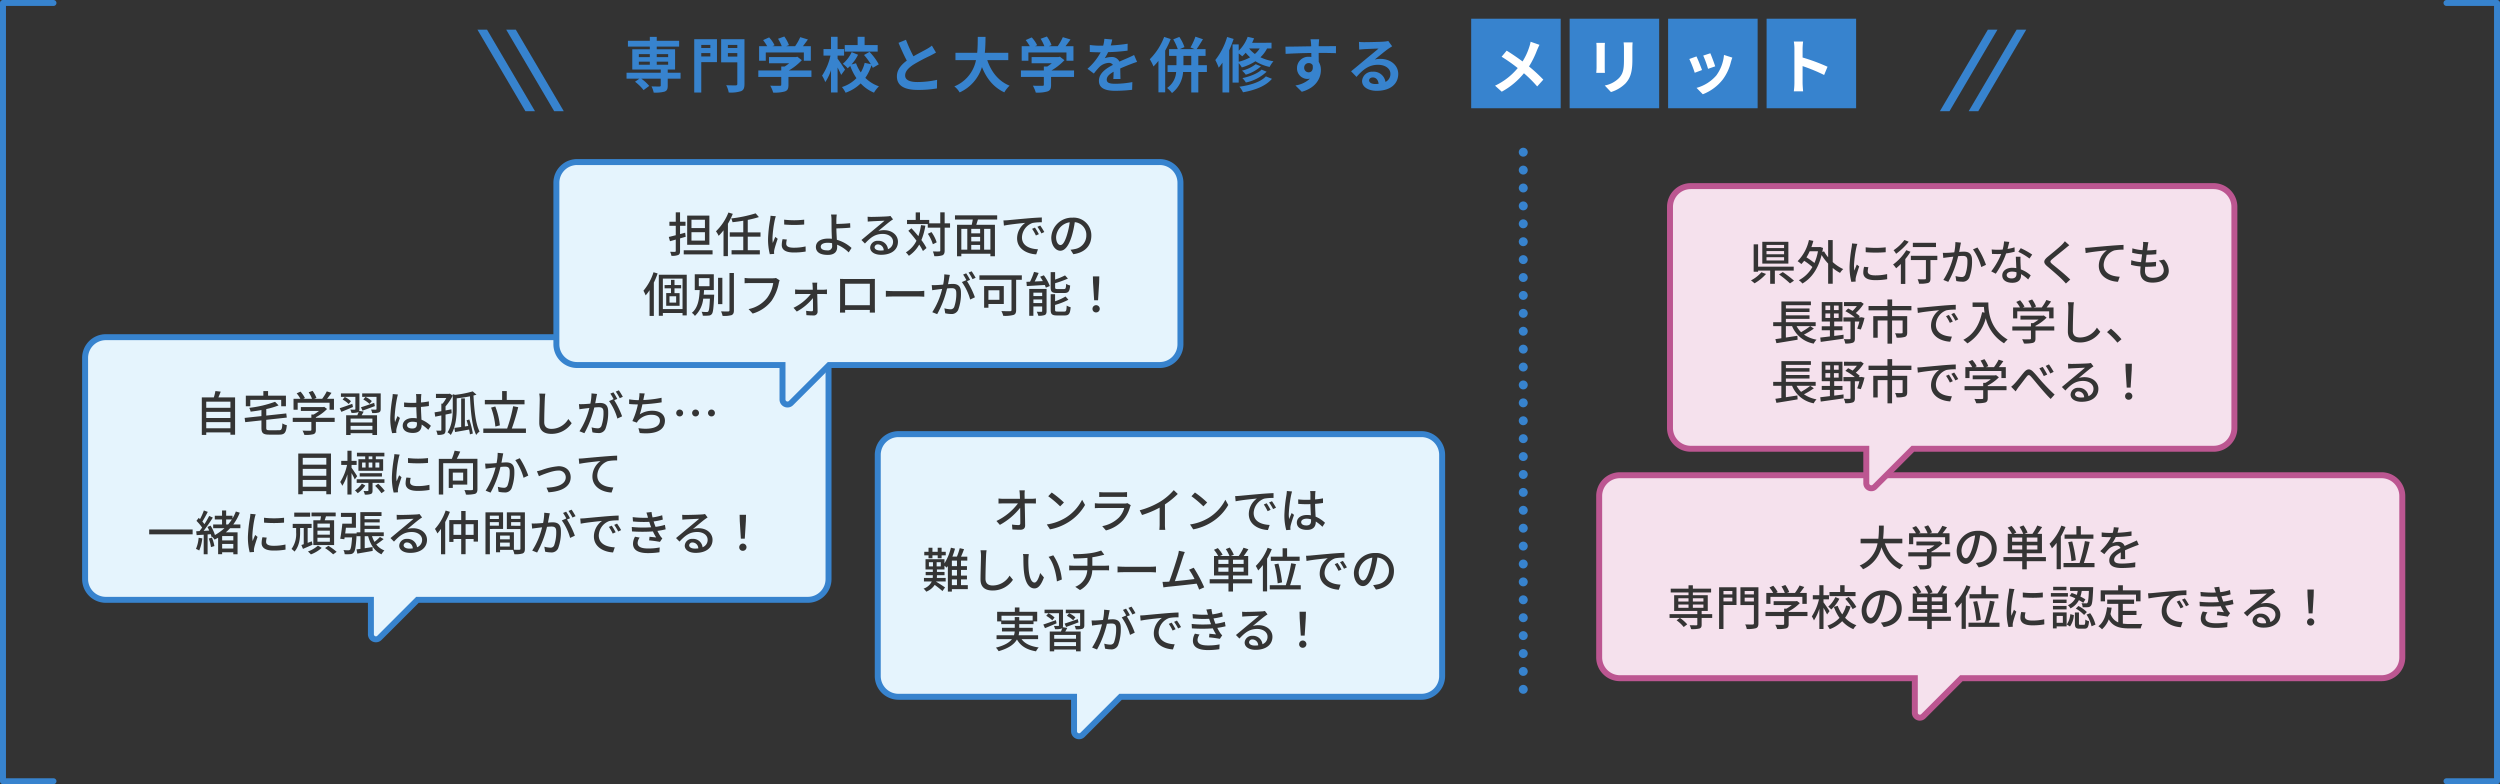 <svg xmlns="http://www.w3.org/2000/svg" width="837.77" height="262.795" viewBox="0 0 837.77 262.795">
  <rect x="0" y="0" width="837.77" height="262.795" fill="#333333" stroke="none"/>
  <g id="グループ_10364" data-name="グループ 10364" transform="translate(-264 -4388.999)">
    <g id="グループ_10287" data-name="グループ 10287" transform="translate(36.964)">
      <g id="グループ_10283" data-name="グループ 10283" transform="translate(355.062 126.945)">
        <path id="合体_71" data-name="合体 71" d="M55.777,69.561V58.02H-43.041A6.959,6.959,0,0,1-50,51.061v-54.1A6.959,6.959,0,0,1-43.041-10H212.17a6.959,6.959,0,0,1,6.959,6.96v54.1a6.959,6.959,0,0,1-6.959,6.96H71.372L58.643,70.749a1.645,1.645,0,0,1-1.175.5A1.678,1.678,0,0,1,55.777,69.561Z" transform="translate(457.871 4431.303)" fill="#f5e1ed" stroke="#bc5691" stroke-miterlimit="10" stroke-width="2"/>
        <path id="パス_9459" data-name="パス 9459" d="M82.721,11.544V10.008H76.273A40.36,40.36,0,0,0,76.5,5.592H74.881a40.124,40.124,0,0,1-.192,4.416H68.737v1.536h5.68a9.954,9.954,0,0,1-6,7.44,5.19,5.19,0,0,1,1.136,1.248,11.068,11.068,0,0,0,6.176-7.376c1.248,3.392,3.184,5.984,6.176,7.376a5.884,5.884,0,0,1,1.1-1.392c-3.024-1.264-5.04-3.968-6.128-7.3ZM86.369,9.48H97.057v2.352h1.472V8.168h-2.32c.5-.608,1.024-1.312,1.488-2l-1.568-.5a16.814,16.814,0,0,1-1.552,2.5h-2.7l.784-.3a9.485,9.485,0,0,0-1.3-2.368l-1.3.48a11.85,11.85,0,0,1,1.12,2.192h-2.96L88.8,7.9a9.818,9.818,0,0,0-1.488-2.144l-1.28.576a10.1,10.1,0,0,1,1.248,1.84h-2.3v3.664h1.392Zm12.4,5.056h-6.3v-.208a14.36,14.36,0,0,0,3.744-2.752l-.96-.72-.32.08h-7.5v1.3h6.08a12.658,12.658,0,0,1-1.808,1.2h-.752v1.1h-6.24v1.376h6.24v2.624c0,.24-.08.3-.4.32s-1.44.016-2.56-.032a8,8,0,0,1,.624,1.44A11.121,11.121,0,0,0,91.6,20.04c.656-.224.864-.64.864-1.456V15.912h6.3Zm15.584-1.152a5.922,5.922,0,0,0-6.272-6.032,6.935,6.935,0,0,0-7.152,6.656c0,2.672,1.456,4.432,3.04,4.432s2.912-1.808,3.872-5.072a31.859,31.859,0,0,0,.96-4.5,4.254,4.254,0,0,1,3.872,4.464A4.6,4.6,0,0,1,108.8,17.88a9.888,9.888,0,0,1-1.424.224l.944,1.5C112.209,19.048,114.353,16.744,114.353,13.384Zm-11.808.464a5.348,5.348,0,0,1,4.56-4.944,25.472,25.472,0,0,1-.88,4.128c-.736,2.464-1.488,3.5-2.208,3.5C103.329,16.536,102.545,15.688,102.545,13.848Zm16.96-.224V12.2H122.9v1.424Zm3.392-2.608h-3.392V9.608H122.9Zm5.088,0h-3.568V9.608h3.568Zm0,2.608h-3.568V12.2h3.568Zm2.848,2.512h-6.416V14.872h5.088V8.36H128c.512-.672,1.072-1.488,1.568-2.272l-1.632-.512a15.186,15.186,0,0,1-1.616,2.784h-2.656l1.024-.416a11.757,11.757,0,0,0-1.36-2.416L122,6.04a11.7,11.7,0,0,1,1.232,2.32h-3.2l.9-.432a12.386,12.386,0,0,0-1.6-2.224l-1.3.576a11.478,11.478,0,0,1,1.424,2.08h-1.408v6.512H122.9v1.264h-6.3v1.392h6.3v2.736h1.52V17.528h6.416Zm6.256-7.552V9.992h9.664V8.584h-4.208V5.768h-1.5V8.584Zm3.776,8.608a39.78,39.78,0,0,0-1.216-6.288l-1.344.24a38.752,38.752,0,0,1,1.088,6.368ZM136.017,5.608a17.007,17.007,0,0,1-3.968,6.08,16.022,16.022,0,0,1,.816,1.52,18.2,18.2,0,0,0,1.568-1.824v8.832h1.408V9.256a23.658,23.658,0,0,0,1.568-3.2Zm7.536,12.528a63.964,63.964,0,0,0,1.952-7.072l-1.6-.272a52.99,52.99,0,0,1-1.792,7.344h-5.376v1.408h10.384V18.136Zm11.7-11.872-1.664-.128a7.968,7.968,0,0,1-.368,1.9c-.32.016-.64.016-.944.016a20.681,20.681,0,0,1-2.752-.176v1.5c.9.064,2,.1,2.672.1h.464a16.076,16.076,0,0,1-3.616,4.672l1.376,1.024a17.4,17.4,0,0,1,1.456-1.712,4.078,4.078,0,0,1,2.656-1.152,1.288,1.288,0,0,1,1.312.8c-1.856.944-3.776,2.192-3.776,4.16,0,1.984,1.856,2.544,4.24,2.544a40.743,40.743,0,0,0,4.448-.288l.048-1.616a27.246,27.246,0,0,1-4.448.416c-1.616,0-2.656-.224-2.656-1.312,0-.944.864-1.68,2.24-2.432-.016.784-.032,1.7-.064,2.256h1.52c-.016-.768-.032-2.048-.048-2.96,1.12-.512,2.16-.928,2.976-1.248.48-.192,1.168-.448,1.632-.592l-.656-1.472c-.512.256-.976.464-1.52.7-.752.352-1.568.688-2.56,1.152a2.106,2.106,0,0,0-2.144-1.36,4.7,4.7,0,0,0-2.048.48,12.839,12.839,0,0,0,1.232-2.112,49.437,49.437,0,0,0,5.264-.416V7.528a36.887,36.887,0,0,1-4.7.464C155.025,7.3,155.153,6.712,155.249,6.264ZM10.641,38.68a13.248,13.248,0,0,0-2.448-2.144l-1.12.8a12.071,12.071,0,0,1,2.384,2.256ZM7.649,32.056h3.424v1.088H7.649Zm0-2.1h3.424v1.1H7.649Zm8.416,0v1.1H12.529v-1.1Zm0,3.184H12.529V32.056h3.536Zm2.944,2.128H15.473V34.2h2.048V28.92H12.529v-.912h6.112V26.744H12.529V25.592H11.073v1.152H5.105v1.264h5.968v.912H6.257V34.2h7.76v1.072h-9.3v1.264h9.3v2.176c0,.224-.08.288-.336.3-.272,0-1.264,0-2.224-.032a5.622,5.622,0,0,1,.48,1.312,10.4,10.4,0,0,0,2.8-.208c.576-.208.736-.576.736-1.328V36.536h3.536Zm6.752-7.76v1.136H22.785V27.512ZM22.785,31V29.752h2.976V31Zm4.368-4.736h-5.84V40.248h1.472V32.216h4.368Zm2.736,4.768v-1.28h3.088v1.28Zm3.088-3.52v1.136H29.889V27.512Zm1.52-1.248H28.465v5.968h4.512v6.112c0,.288-.1.384-.416.4-.32,0-1.44.016-2.5-.032a5.311,5.311,0,0,1,.528,1.536,9.817,9.817,0,0,0,3.088-.272c.608-.256.816-.7.816-1.632Zm4.032,3.216H49.217v2.352h1.472V28.168h-2.32c.5-.608,1.024-1.312,1.488-2l-1.568-.5a16.814,16.814,0,0,1-1.552,2.5h-2.7l.784-.3a9.485,9.485,0,0,0-1.3-2.368l-1.3.48a11.85,11.85,0,0,1,1.12,2.192h-2.96l.576-.272a9.818,9.818,0,0,0-1.488-2.144l-1.28.576a10.1,10.1,0,0,1,1.248,1.84h-2.3v3.664h1.392Zm12.4,5.056h-6.3v-.208a14.36,14.36,0,0,0,3.744-2.752l-.96-.72-.32.08h-7.5v1.3h6.08a12.658,12.658,0,0,1-1.808,1.2h-.752v1.1h-6.24v1.376h6.24v2.624c0,.24-.08.3-.4.32s-1.44.016-2.56-.032a8,8,0,0,1,.624,1.44,11.121,11.121,0,0,0,2.992-.224c.656-.224.864-.64.864-1.456V35.912h6.3Zm16.112-6.688H63.377V25.576H61.889v2.272H58.305v1.376h8.736Zm-3.456,2.3a15.94,15.94,0,0,1,2.48,3.44l1.248-.72a15.854,15.854,0,0,0-2.576-3.36Zm-3.3-.592a9.855,9.855,0,0,1-2.4,3.216,6.288,6.288,0,0,1,1.008.944,12.327,12.327,0,0,0,2.736-3.6Zm-1.952,4.7c-.288-.448-1.584-2.368-2.032-2.944V30.3h1.84V28.92h-1.84V25.576H54.913V28.92H52.721V30.3h2.064a17.651,17.651,0,0,1-2.4,5.744,6.23,6.23,0,0,1,.72,1.328,15.631,15.631,0,0,0,1.808-3.936v6.816h1.392v-7.1c.464.784.96,1.7,1.2,2.224Zm5.552-1.872a9.808,9.808,0,0,1-1.3,2.96,11.174,11.174,0,0,1-1.52-2.864l-1.28.368a14.684,14.684,0,0,0,1.888,3.664,9.967,9.967,0,0,1-4.048,2.608,7.138,7.138,0,0,1,.768,1.184,11.314,11.314,0,0,0,4.176-2.672A10.528,10.528,0,0,0,66.305,40.3a5.967,5.967,0,0,1,1.04-1.312,9.636,9.636,0,0,1-3.808-2.5A12.876,12.876,0,0,0,65.393,32.7Zm18.624.992a5.922,5.922,0,0,0-6.272-6.032,6.935,6.935,0,0,0-7.152,6.656c0,2.672,1.456,4.432,3.04,4.432S75.041,36.632,76,33.368a31.859,31.859,0,0,0,.96-4.5,4.254,4.254,0,0,1,3.872,4.464,4.6,4.6,0,0,1-3.872,4.544,9.888,9.888,0,0,1-1.424.224l.944,1.5C80.369,39.048,82.513,36.744,82.513,33.384Zm-11.808.464a5.348,5.348,0,0,1,4.56-4.944,25.472,25.472,0,0,1-.88,4.128c-.736,2.464-1.488,3.5-2.208,3.5C71.489,36.536,70.705,35.688,70.705,33.848Zm16.96-.224V32.2h3.392v1.424Zm3.392-2.608H87.665V29.608h3.392Zm5.088,0H92.577V29.608h3.568Zm0,2.608H92.577V32.2h3.568Zm2.848,2.512H92.577V34.872h5.088V28.36h-1.5c.512-.672,1.072-1.488,1.568-2.272L96.1,25.576a15.186,15.186,0,0,1-1.616,2.784H91.825l1.024-.416a11.757,11.757,0,0,0-1.36-2.416l-1.328.512a11.7,11.7,0,0,1,1.232,2.32h-3.2l.9-.432a12.386,12.386,0,0,0-1.6-2.224l-1.3.576a11.478,11.478,0,0,1,1.424,2.08H86.209v6.512h4.848v1.264h-6.3v1.392h6.3v2.736h1.52V37.528h6.416Zm6.256-7.552v1.408h9.664V28.584h-4.208V25.768h-1.5v2.816Zm3.776,8.608a39.78,39.78,0,0,0-1.216-6.288l-1.344.24a38.753,38.753,0,0,1,1.088,6.368Zm-4.848-11.584a17.006,17.006,0,0,1-3.968,6.08,16.019,16.019,0,0,1,.816,1.52,18.2,18.2,0,0,0,1.568-1.824v8.832H104V29.256a23.657,23.657,0,0,0,1.568-3.2Zm7.536,12.528a63.968,63.968,0,0,0,1.952-7.072l-1.6-.272a52.988,52.988,0,0,1-1.792,7.344H104.9v1.408h10.384V38.136Zm11.376-10.112.016,1.632a40.778,40.778,0,0,0,6.7,0V28.024A29.485,29.485,0,0,1,123.089,28.024ZM124,34.68l-1.44-.128a8.1,8.1,0,0,0-.272,1.968c0,1.552,1.248,2.5,3.968,2.5a21.952,21.952,0,0,0,4.048-.32l-.032-1.712a17.182,17.182,0,0,1-3.984.432c-1.936,0-2.5-.592-2.5-1.312A5.559,5.559,0,0,1,124,34.68Zm-3.7-7.808-1.776-.16a11.63,11.63,0,0,1-.144,1.328,46.172,46.172,0,0,0-.688,6.384,20.332,20.332,0,0,0,.592,5.168l1.456-.1c-.016-.192-.032-.432-.032-.592a3.128,3.128,0,0,1,.08-.736c.16-.8.72-2.512,1.136-3.728l-.8-.64c-.256.592-.576,1.376-.848,2.032a15.787,15.787,0,0,1-.1-1.712,38.372,38.372,0,0,1,.784-6.032A11.475,11.475,0,0,1,120.305,26.872Zm18.464,2.32a17.537,17.537,0,0,1,1.936.784,5.122,5.122,0,0,1-2.5,2.3,3.453,3.453,0,0,1,.864,1.072,6.406,6.406,0,0,0,2.832-2.768,12.348,12.348,0,0,1,1.456.9l.72-1.152a15.04,15.04,0,0,0-1.68-.944,10.809,10.809,0,0,0,.448-1.888h2.4c-.112,2.688-.272,3.712-.48,3.984a.518.518,0,0,1-.512.176c-.24,0-.832,0-1.488-.064a3.162,3.162,0,0,1,.384,1.36,12.614,12.614,0,0,0,1.792-.016,1.3,1.3,0,0,0,1.008-.528c.416-.48.56-1.9.72-5.6.016-.176.016-.592.016-.592h-7.744V27.5h2.56a12.293,12.293,0,0,1-.3,1.328,17.954,17.954,0,0,0-1.728-.656Zm2.1,4.208a12.579,12.579,0,0,1,2.768,2.144l.928-.976a11.407,11.407,0,0,0-2.832-2.032Zm-3.152-7.3h-4.448v1.168h4.448Zm.5,2.112H132.5V29.4h5.712Zm-.448,2.176H133.2v1.152h4.56Zm-4.56,3.3h4.56V32.52H133.2Zm3.312,2.192v2.3h-2.08v-2.3Zm1.264-1.2h-4.592v5.376h1.248v-.672h3.344Zm1.12,4.72a7.093,7.093,0,0,0,1.3-3.824l-1.2-.3a6.581,6.581,0,0,1-1.184,3.44Zm3.472-.56c-.4,0-.464-.064-.464-.464V34.7h-1.36v3.7c0,1.328.3,1.744,1.6,1.744h1.568c1.056,0,1.424-.512,1.568-2.5a3.348,3.348,0,0,1-1.232-.56c-.048,1.552-.112,1.76-.5,1.76Zm2.08-3.408a11.9,11.9,0,0,1,1.68,3.9l1.312-.544a11.4,11.4,0,0,0-1.776-3.84Zm6.192-6.72h10.384v2.272h1.52V27.3h-5.92V25.592h-1.584V27.3h-5.856v3.68h1.456Zm5.968,6.848h4.576V34.168h-4.576V31.816h3.776V30.392h-9.008v1.424h3.7v6.208a4.58,4.58,0,0,1-2.608-2.816,19.568,19.568,0,0,0,.384-2.1l-1.536-.144c-.336,2.8-1.152,5.04-2.912,6.352a8.048,8.048,0,0,1,1.232,1.024,8.145,8.145,0,0,0,2.256-3.328c1.456,2.512,3.76,3.04,6.9,3.04h3.808a4.488,4.488,0,0,1,.56-1.5c-.912.032-3.6.032-4.288.032a16.717,16.717,0,0,1-2.256-.144Zm8.448-7.28.16,1.744c1.792-.384,5.52-.768,7.136-.928a6.418,6.418,0,0,0-2.72,5.2c0,3.52,3.28,5.2,6.416,5.36l.576-1.712c-2.64-.112-5.36-1.088-5.36-4a5.305,5.305,0,0,1,3.536-4.816,15.419,15.419,0,0,1,3.12-.224V27.288c-1.1.032-2.7.128-4.416.272-2.944.256-5.792.528-6.96.64C166.225,28.232,165.665,28.264,165.057,28.28Zm10.56,2.4-.96.416a15.131,15.131,0,0,1,1.28,2.24l.992-.448A22.336,22.336,0,0,0,175.617,30.68Zm1.776-.688-.96.432a15.016,15.016,0,0,1,1.344,2.208l.976-.464A23.108,23.108,0,0,0,177.393,29.992Zm10.336-2.112.048.144a32.56,32.56,0,0,1-5.152-.208l.1,1.456a37.923,37.923,0,0,0,5.456.128c.112.336.224.7.368,1.12.08.224.176.464.272.7a37.389,37.389,0,0,1-6.5-.1l.08,1.488a51.075,51.075,0,0,0,7.008,0,16.5,16.5,0,0,0,1.088,2.016c-.5-.048-1.456-.144-2.224-.224l-.128,1.216a35.327,35.327,0,0,1,3.616.5l.8-1.184a4.176,4.176,0,0,1-.656-.752,15.054,15.054,0,0,1-.992-1.744,26.058,26.058,0,0,0,2.768-.528l-.256-1.5a17.617,17.617,0,0,1-3.136.672c-.112-.3-.224-.592-.32-.864-.112-.288-.208-.608-.32-.944a22.128,22.128,0,0,0,3.072-.624l-.208-1.456a17.584,17.584,0,0,1-3.232.72,14.9,14.9,0,0,1-.336-1.808l-1.712.192C187.425,26.824,187.585,27.368,187.729,27.88Zm-2.752,6.8-1.568-.3a4.84,4.84,0,0,0-.672,2.4c.032,2.16,1.888,3.1,5.056,3.1a25.261,25.261,0,0,0,3.808-.288l.08-1.616a18.9,18.9,0,0,1-3.9.352c-2.336,0-3.488-.592-3.488-1.856A3.072,3.072,0,0,1,184.977,34.68Zm16.576,2.544a1.063,1.063,0,0,1,1.168-.912,1.965,1.965,0,0,1,1.888,1.984,8.526,8.526,0,0,1-1.136.064C202.337,38.36,201.553,37.928,201.553,37.224Zm-2.336-10.192.048,1.648c.368-.048.784-.08,1.184-.1.832-.048,3.6-.176,4.448-.208-.8.7-2.656,2.24-3.552,2.976-.944.784-2.944,2.464-4.192,3.488l1.168,1.184c1.888-2.016,3.392-3.216,5.952-3.216,2,0,3.472,1.088,3.472,2.592a2.6,2.6,0,0,1-1.7,2.512,3.158,3.158,0,0,0-3.328-2.8,2.432,2.432,0,0,0-2.64,2.256c0,1.456,1.472,2.432,3.68,2.432,3.6,0,5.632-1.824,5.632-4.368,0-2.24-1.984-3.888-4.656-3.888a6.629,6.629,0,0,0-1.92.272c1.136-.928,3.1-2.592,3.92-3.2.336-.256.672-.48,1.008-.688l-.88-1.152a4.77,4.77,0,0,1-1.024.144c-.864.08-4.512.176-5.344.176A11.622,11.622,0,0,1,199.217,27.032Zm19.664,8h1.312l.368-5.888.048-2.112h-2.144l.048,2.112Zm.656,4.08a1.216,1.216,0,1,0-1.2-1.216A1.173,1.173,0,0,0,219.537,39.112Z" transform="translate(426.738 4432.588)" fill="#343434"/>
      </g>
      <path id="パス_9372" data-name="パス 9372" d="M0,0H180.795" transform="translate(737.49 4440) rotate(90)" fill="none" stroke="#3783ce" stroke-linecap="round" stroke-width="3" stroke-dasharray="0 6"/>
      <path id="パス_9344" data-name="パス 9344" d="M733.2,500.158H716.277v-260.8H733.2" transform="translate(-488.242 4150.637)" fill="none" stroke="#3783ce" stroke-linecap="round" stroke-linejoin="round" stroke-miterlimit="10" stroke-width="2"/>
      <path id="パス_9345" data-name="パス 9345" d="M1128.822,500.158h16.926v-260.8h-16.926" transform="translate(-81.943 4150.637)" fill="none" stroke="#3783ce" stroke-linecap="round" stroke-linejoin="round" stroke-miterlimit="10" stroke-width="2"/>
      <path id="合体_74" data-name="合体 74" d="M55.777,69.561V58.02H-33.04A6.959,6.959,0,0,1-40,51.061v-74.1A6.959,6.959,0,0,1-33.04-30H202.169a6.959,6.959,0,0,1,6.96,6.96v74.1a6.959,6.959,0,0,1-6.96,6.96H71.372L58.643,70.749a1.645,1.645,0,0,1-1.175.5A1.678,1.678,0,0,1,55.777,69.561Z" transform="translate(295.554 4531.988)" fill="#e5f4fd" stroke="#3783ce" stroke-miterlimit="10" stroke-width="2"/>
      <g id="グループ_10281" data-name="グループ 10281" transform="translate(-24.389 22)">
        <path id="合体_71-2" data-name="合体 71" d="M55.777,69.561V58.02H-13.04A6.959,6.959,0,0,1-20,51.061v-54.1A6.959,6.959,0,0,1-13.04-10H182.169a6.959,6.959,0,0,1,6.96,6.96v54.1a6.959,6.959,0,0,1-6.96,6.96H71.372L58.643,70.749a1.645,1.645,0,0,1-1.175.5A1.678,1.678,0,0,1,55.777,69.561Z" transform="translate(457.871 4431.303)" fill="#e5f4fd" stroke="#3783ce" stroke-miterlimit="10" stroke-width="2"/>
        <path id="パス_9455" data-name="パス 9455" d="M36.125,10.84H31.613V8.04h4.512Zm0,4.208H31.613V12.216h4.512Zm1.488-8.384h-7.44V16.44h7.44Zm-7.936,7.088-.176-1.36-1.712.464V10.088h1.824V8.712H27.789V5.576h-1.44V8.712H24.221v1.376h2.128V13.24c-.88.224-1.68.432-2.336.576l.4,1.424c.608-.16,1.248-.352,1.936-.544v3.792c0,.24-.1.3-.32.32-.192,0-.864,0-1.568-.016a5.472,5.472,0,0,1,.432,1.344,5.439,5.439,0,0,0,2.272-.272c.464-.208.624-.592.624-1.36V14.3Zm-.656,4.528v1.376h9.664V18.28ZM44,5.624a17.731,17.731,0,0,1-4.176,6.3,8.961,8.961,0,0,1,.9,1.52,17.306,17.306,0,0,0,1.632-1.856v8.656h1.472V9.4a25.594,25.594,0,0,0,1.632-3.328Zm10.752,8.1V12.28H50.477V8.1a32.33,32.33,0,0,0,3.728-.944L53.117,5.9a43.271,43.271,0,0,1-8.192,1.712,5.7,5.7,0,0,1,.448,1.264c1.152-.128,2.384-.288,3.6-.5v3.9H44.445v1.44h4.528v4.528h-3.92v1.424h9.472V18.248H50.477V13.72Zm7.92-5.7.016,1.632a40.778,40.778,0,0,0,6.7,0V8.024A29.485,29.485,0,0,1,62.669,8.024Zm.912,6.656-1.44-.128a8.1,8.1,0,0,0-.272,1.968c0,1.552,1.248,2.5,3.968,2.5a21.952,21.952,0,0,0,4.048-.32l-.032-1.712a17.181,17.181,0,0,1-3.984.432c-1.936,0-2.5-.592-2.5-1.312A5.558,5.558,0,0,1,63.581,14.68Zm-3.7-7.808-1.776-.16a11.631,11.631,0,0,1-.144,1.328,46.173,46.173,0,0,0-.688,6.384,20.332,20.332,0,0,0,.592,5.168l1.456-.1c-.016-.192-.032-.432-.032-.592a3.128,3.128,0,0,1,.08-.736c.16-.8.72-2.512,1.136-3.728l-.8-.64c-.256.592-.576,1.376-.848,2.032a15.788,15.788,0,0,1-.1-1.712,38.371,38.371,0,0,1,.784-6.032A11.474,11.474,0,0,1,59.885,6.872ZM74.941,17.08c0-.816.848-1.312,2.336-1.312a7.366,7.366,0,0,1,1.456.144c.016.32.016.592.016.8a1.392,1.392,0,0,1-1.6,1.6C75.789,18.312,74.941,17.912,74.941,17.08ZM80.3,6.312h-1.92a9.051,9.051,0,0,1,.16,1.728c0,.688.016,1.84.016,2.784,0,.912.064,2.336.112,3.6-.384-.032-.784-.064-1.184-.064-2.832,0-4.176,1.232-4.176,2.784,0,1.968,1.744,2.688,3.984,2.688,2.368,0,3.136-1.216,3.136-2.576,0-.24,0-.528-.016-.848A11.727,11.727,0,0,1,84.3,19l.96-1.5a12.457,12.457,0,0,0-4.928-2.736c-.064-1.312-.16-2.784-.16-3.808,1.3-.032,3.28-.112,4.672-.256l-.064-1.5c-1.376.16-3.328.24-4.608.256,0-.512-.016-1.008,0-1.408A17.055,17.055,0,0,1,80.3,6.312ZM92.973,17.224a1.063,1.063,0,0,1,1.168-.912A1.965,1.965,0,0,1,96.029,18.3a8.526,8.526,0,0,1-1.136.064C93.757,18.36,92.973,17.928,92.973,17.224ZM90.637,7.032l.048,1.648c.368-.048.784-.08,1.184-.1.832-.048,3.6-.176,4.448-.208-.8.7-2.656,2.24-3.552,2.976-.944.784-2.944,2.464-4.192,3.488l1.168,1.184c1.888-2.016,3.392-3.216,5.952-3.216,2,0,3.472,1.088,3.472,2.592a2.6,2.6,0,0,1-1.7,2.512,3.158,3.158,0,0,0-3.328-2.8,2.432,2.432,0,0,0-2.64,2.256c0,1.456,1.472,2.432,3.68,2.432,3.6,0,5.632-1.824,5.632-4.368,0-2.24-1.984-3.888-4.656-3.888a6.629,6.629,0,0,0-1.92.272c1.136-.928,3.1-2.592,3.92-3.2.336-.256.672-.48,1.008-.688l-.88-1.152a4.771,4.771,0,0,1-1.024.144C96.4,7,92.749,7.1,91.917,7.1A11.622,11.622,0,0,1,90.637,7.032Zm17.9,2.816a21.419,21.419,0,0,1-.88,3.712c-.768-.928-1.568-1.856-2.336-2.656l-1.04.848a41.583,41.583,0,0,1,2.736,3.328,9.311,9.311,0,0,1-3.552,3.9,8.247,8.247,0,0,1,1.008,1.152,10.822,10.822,0,0,0,3.456-3.76,16.163,16.163,0,0,1,1.248,2.16l1.2-1.008a19.559,19.559,0,0,0-1.712-2.672A21.692,21.692,0,0,0,110,10.04Zm9.728-.592h-1.808V5.576h-1.472v3.68h-3.7V8.12h-3.088V5.592h-1.44V8.12h-2.912V9.5H110.8v1.2h4.192v7.632c0,.272-.112.352-.384.352-.272.016-1.136.016-2.1-.016a6.877,6.877,0,0,1,.48,1.584,7.556,7.556,0,0,0,2.752-.3c.512-.272.72-.7.72-1.616V10.7h1.808Zm-4.48,6.368a12.031,12.031,0,0,0-1.744-3.44l-1.216.576a13.321,13.321,0,0,1,1.68,3.5Zm18,2.448h-2.1V11.1h2.1ZM122.045,11.1h2v6.976h-2Zm6.3,1.5h-2.976V11.1h2.976Zm-2.976,3.888h2.976v1.584h-2.976Zm2.976-1.184h-2.976v-1.52h2.976Zm5.712-7.328V6.568H119.917V7.976h5.968c-.1.576-.224,1.216-.352,1.76h-4.928V20.28h1.44v-.832h9.744v.832h1.52V9.736h-6.24c.16-.544.352-1.168.544-1.76Zm2.1.3.16,1.744c1.792-.384,5.52-.768,7.136-.928a6.418,6.418,0,0,0-2.72,5.2c0,3.52,3.28,5.2,6.416,5.36l.576-1.712c-2.64-.112-5.36-1.088-5.36-4A5.305,5.305,0,0,1,145.9,9.128a15.419,15.419,0,0,1,3.12-.224V7.288c-1.1.032-2.7.128-4.416.272-2.944.256-5.792.528-6.96.64C137.325,8.232,136.765,8.264,136.157,8.28Zm10.56,2.4-.96.416a15.131,15.131,0,0,1,1.28,2.24l.992-.448A22.337,22.337,0,0,0,146.717,10.68Zm1.776-.688-.96.432a15.016,15.016,0,0,1,1.344,2.208l.976-.464A23.108,23.108,0,0,0,148.493,9.992Zm17.12,3.392a5.922,5.922,0,0,0-6.272-6.032,6.935,6.935,0,0,0-7.152,6.656c0,2.672,1.456,4.432,3.04,4.432s2.912-1.808,3.872-5.072a31.859,31.859,0,0,0,.96-4.5,4.254,4.254,0,0,1,3.872,4.464,4.6,4.6,0,0,1-3.872,4.544,9.889,9.889,0,0,1-1.424.224l.944,1.5C163.469,19.048,165.613,16.744,165.613,13.384Zm-11.808.464a5.348,5.348,0,0,1,4.56-4.944,25.474,25.474,0,0,1-.88,4.128c-.736,2.464-1.488,3.5-2.208,3.5C154.589,16.536,153.805,15.688,153.805,13.848ZM18.893,25.64a17.924,17.924,0,0,1-3.376,6.192,10.583,10.583,0,0,1,.736,1.568,15.794,15.794,0,0,0,1.328-1.76v8.64h1.424V29.112a24.318,24.318,0,0,0,1.264-3.072Zm7.584,10.176H24.253V33.7h2.224Zm1.68-4.784v-1.1H25.933V28.2H24.749v1.728H22.605v1.1h2.144v1.6h-1.6v4.256h4.48V32.632h-1.7v-1.6Zm-6.128,6.96V27.768h6.592V37.992Zm-1.36-11.52V40.248h1.36V39.3h6.592v.8h1.408V26.472Zm13.408,1.152h3.584v2.688H34.077Zm1.632,5.536c.064-.512.1-1.024.128-1.536H39.1V26.312H32.717v5.312h1.664c-.144,2.784-.5,5.888-2.64,7.616a3.726,3.726,0,0,1,1.024,1.04,9.168,9.168,0,0,0,2.784-5.792h2.24c-.128,2.88-.288,4.016-.56,4.3-.112.16-.272.176-.528.176a16.117,16.117,0,0,1-1.712-.08,3.075,3.075,0,0,1,.416,1.312,12.07,12.07,0,0,0,1.936-.032,1.367,1.367,0,0,0,1.088-.512c.432-.5.592-1.984.768-5.888.016-.192.016-.608.016-.608ZM41.965,27.5h-1.44v8.832h1.44Zm2.384-1.6v12.48c0,.288-.112.384-.416.4-.32,0-1.328.016-2.416-.032a6.89,6.89,0,0,1,.528,1.52,9.364,9.364,0,0,0,3.008-.256c.56-.272.784-.7.784-1.632V25.9ZM61.165,28.36l-1.232-.8a4.077,4.077,0,0,1-1.024.112h-7.76a14.349,14.349,0,0,1-1.728-.128v1.792c.4-.032,1.04-.064,1.728-.064h7.856a11.048,11.048,0,0,1-2,4.912,10.555,10.555,0,0,1-6.256,3.808l1.376,1.5a12.33,12.33,0,0,0,6.368-4.336,15.862,15.862,0,0,0,2.384-5.872A4.861,4.861,0,0,1,61.165,28.36Zm12.608.784H72.109a10.894,10.894,0,0,1,.112,1.184c.016.32.032.7.048,1.168H67.645a8.515,8.515,0,0,1-1.3-.1v1.584c.416-.032.9-.048,1.328-.048H71.6a16.152,16.152,0,0,1-5.792,4.624l1.1,1.264a18.259,18.259,0,0,0,5.408-4.512c.016,1.5.032,3.008.032,3.92,0,.32-.128.5-.416.5a15.212,15.212,0,0,1-1.9-.16l.1,1.456c.672.048,1.68.1,2.384.1a1.23,1.23,0,0,0,1.36-1.232c-.016-1.568-.064-3.984-.112-5.952H75.9c.336,0,.8.016,1.12.032V31.4a7.811,7.811,0,0,1-1.168.1H73.725c0-.464-.016-.864-.016-1.168A7.151,7.151,0,0,1,73.773,29.144Zm7.616-1.28c.032.416.032.976.032,1.392v7.856c0,.64-.032,1.92-.048,2.064h1.744c-.016-.08-.016-.464-.016-.9h8.288c-.016.448-.016.816-.032.9H93.1c0-.128-.032-1.5-.032-2.064V29.256c0-.448,0-.944.032-1.376-.528.016-1.1.016-1.472.016H82.941C82.541,27.9,82.029,27.9,81.389,27.864Zm1.7,1.632h8.3V36.68h-8.3Zm13.664,2.368v1.984c.544-.048,1.5-.08,2.384-.08h8.7c.7,0,1.44.064,1.792.08V31.864c-.4.032-1.024.1-1.792.1h-8.7C98.269,31.96,97.277,31.9,96.749,31.864Zm21.456-5.328-1.872-.192a17.963,17.963,0,0,1-.384,3.44c-.9.08-1.76.144-2.272.16-.544.016-1.024.032-1.552,0l.16,1.728c.432-.08,1.184-.176,1.584-.224.368-.048,1.024-.128,1.744-.208a24.954,24.954,0,0,1-3.312,7.792l1.648.656a33.408,33.408,0,0,0,3.312-8.608c.592-.064,1.12-.1,1.456-.1,1.008,0,1.632.24,1.632,1.616a13.188,13.188,0,0,1-.7,4.7,1.285,1.285,0,0,1-1.312.752,8.45,8.45,0,0,1-1.968-.32l.272,1.664a8.849,8.849,0,0,0,1.9.24,2.391,2.391,0,0,0,2.464-1.408,15.492,15.492,0,0,0,.912-5.808c0-2.24-1.184-2.864-2.72-2.864-.368,0-.96.032-1.616.1.144-.752.288-1.52.384-2.016C118.045,27.288,118.125,26.872,118.205,26.536Zm7.3-1.216-1.04.432a16.154,16.154,0,0,1,1.328,2.208l1.04-.464A24.828,24.828,0,0,0,125.5,25.32Zm-1.824.672-1.04.432a14.5,14.5,0,0,1,1.136,1.952c-.016-.032-.048-.064-.064-.1l-1.488.656a18.465,18.465,0,0,1,2.784,5.856l1.584-.752a27.989,27.989,0,0,0-2.64-5.408l1.024-.432A23.44,23.44,0,0,0,123.677,25.992Zm11.12,5.68v3.2h-3.68v-3.2Zm1.472,4.608V30.264h-6.592v7.264h1.44V36.28Zm6.048-9.6H128.109v1.488h10.752v10.08c0,.336-.112.432-.464.448-.384,0-1.712.016-2.928-.048a6.619,6.619,0,0,1,.624,1.6,10.857,10.857,0,0,0,3.408-.288c.672-.224.912-.72.912-1.68V28.168h1.9Zm14.24,5.92c1.36,0,1.792-.528,1.952-2.528a3.835,3.835,0,0,1-1.344-.544c-.064,1.488-.16,1.744-.736,1.744h-2.176c-.672,0-.784-.1-.784-.624V29.32a35.27,35.27,0,0,0,4.288-1.552L156.8,26.7a26.377,26.377,0,0,1-3.328,1.408v-2.5h-1.488v5.056c0,1.52.416,1.936,2.1,1.936Zm-10.368,3.376V34.76h2.944v1.216Zm2.944-3.488v1.136h-2.944V32.488Zm1.472-1.248H144.8v8.992h1.392v-3.12h2.944v1.52c0,.192-.048.256-.256.256-.224.016-.88.016-1.552-.016a5.716,5.716,0,0,1,.5,1.344,5.718,5.718,0,0,0,2.176-.24c.464-.24.608-.624.608-1.328Zm-2.16-4.1a16.421,16.421,0,0,1,.912,1.472l-2.736.128c.448-.88.928-1.9,1.328-2.864l-1.552-.352a21.36,21.36,0,0,1-1.328,3.28c-.448.016-.848.032-1.216.048l.128,1.424c1.632-.1,3.84-.24,6.032-.368.144.336.272.64.352.9l1.328-.544a14.632,14.632,0,0,0-2-3.6Zm5.84,11.68c-.7,0-.832-.1-.832-.64V36.6a22.558,22.558,0,0,0,4.464-1.744l-.96-1.088a18.049,18.049,0,0,1-3.5,1.6V33h-1.472v5.2c0,1.488.432,1.92,2.112,1.92h2.576c1.408,0,1.824-.576,2-2.752a4.875,4.875,0,0,1-1.328-.56c-.064,1.712-.176,2.016-.8,2.016Zm12.256-3.792h1.312l.368-5.888.048-2.112h-2.144l.048,2.112Zm.656,4.08A1.216,1.216,0,1,0,166,37.9,1.173,1.173,0,0,0,167.2,39.112Z" transform="translate(451.528 4432.588)" fill="#343434"/>
      </g>
      <path id="パス_9456" data-name="パス 9456" d="M23.729,18.04V15.976h8.1V18.04Zm8.1-5.488V14.6h-8.1V12.552Zm0-3.424v2.048h-8.1V9.128ZM27.793,7.7c.272-.576.528-1.264.784-1.936L26.8,5.56A17.393,17.393,0,0,1,26.273,7.7H22.241V20.28h1.488v-.864h8.1v.8h1.568V7.7Zm10.7.816H48.849v2.144h1.584V7.112H44.449V5.576H42.865V7.112H36.993v3.552h1.5ZM44.977,18.7c-.96,0-1.136-.112-1.136-.816V15.208l6.88-.752-.176-1.392-6.7.72V11.608a25.9,25.9,0,0,0,4.128-1.232L46.785,9.16a36.766,36.766,0,0,1-8.64,2.032,4.69,4.69,0,0,1,.448,1.28c1.184-.144,2.416-.32,3.632-.544V13.96l-5.632.608.192,1.424,5.44-.592v2.5c0,1.776.576,2.272,2.64,2.272h3.328c1.84,0,2.3-.7,2.544-3.168a4.064,4.064,0,0,1-1.488-.608c-.112,1.936-.256,2.3-1.152,2.3ZM54.369,9.48H65.057v2.352h1.472V8.168h-2.32c.5-.608,1.024-1.312,1.488-2l-1.568-.5a16.814,16.814,0,0,1-1.552,2.5h-2.7l.784-.3a9.485,9.485,0,0,0-1.3-2.368l-1.3.48a11.85,11.85,0,0,1,1.12,2.192h-2.96L56.8,7.9a9.818,9.818,0,0,0-1.488-2.144l-1.28.576a10.1,10.1,0,0,1,1.248,1.84h-2.3v3.664h1.392Zm12.4,5.056h-6.3v-.208a14.36,14.36,0,0,0,3.744-2.752l-.96-.72-.32.08h-7.5v1.3h6.08a12.658,12.658,0,0,1-1.808,1.2h-.752v1.1h-6.24v1.376h6.24v2.624c0,.24-.08.3-.4.32s-1.44.016-2.56-.032a8,8,0,0,1,.624,1.44A11.121,11.121,0,0,0,59.6,20.04c.656-.224.864-.64.864-1.456V15.912h6.3Zm9.328-2.4c1.2-.432,2.72-.992,4.144-1.536L80,9.512c-1.616.576-3.28,1.136-4.416,1.488Zm3.12-3.216a8.6,8.6,0,0,0-2.128-1.392l-.736.864a10.41,10.41,0,0,1,2.1,1.488Zm-6.544.928c-1.568.56-3.136,1.12-4.224,1.472l.56,1.216c1.136-.448,2.528-1.056,3.888-1.616Zm-.448-.88a8.056,8.056,0,0,0-2.064-1.424l-.736.864a8.933,8.933,0,0,1,2.032,1.5Zm7.184,7.12H72.1v-1.28h7.312ZM72.1,18.536V17.224h7.312v1.312Zm2.88-6.32a2.232,2.232,0,0,0,.08-.64V6.344H68.865V7.512H73.7v4.064c0,.16-.048.224-.256.224-.192,0-.8,0-1.44-.016a4.647,4.647,0,0,1,.384,1.088,6.1,6.1,0,0,0,2.1-.176.907.907,0,0,0,.336-.24,10.444,10.444,0,0,1-.464,1.216H70.609V20.3H72.1V19.7h7.312V20.3h1.552V13.672H75.809c.224-.384.448-.8.672-1.216Zm7.216-5.872H75.985V7.512h4.8V11.56c0,.176-.048.224-.256.24-.208,0-.912,0-1.584-.032a4.591,4.591,0,0,1,.4,1.168,6.7,6.7,0,0,0,2.224-.192c.48-.208.624-.528.624-1.184ZM91.025,17c0-.688.752-1.152,1.824-1.152a5.156,5.156,0,0,1,1.488.224V16.5c0,1.008-.368,1.616-1.552,1.616C91.761,18.12,91.025,17.752,91.025,17Zm4.8-10.416H94.017a7.872,7.872,0,0,1,.1,1.024V9.5c-.448.016-.88.032-1.328.032a26.049,26.049,0,0,1-2.768-.144l.016,1.5c.928.064,1.808.112,2.736.112.448,0,.9-.016,1.344-.032.032,1.248.1,2.624.16,3.744a8.515,8.515,0,0,0-1.3-.1c-2.144,0-3.408,1.088-3.408,2.56,0,1.536,1.264,2.432,3.424,2.432,2.224,0,2.928-1.264,2.928-2.736v-.08a15.213,15.213,0,0,1,2.224,1.776l.864-1.344a10.556,10.556,0,0,0-3.152-2.064c-.048-1.232-.16-2.672-.176-4.272.928-.064,1.824-.176,2.656-.3V9.032a24.748,24.748,0,0,1-2.656.368c.016-.736.032-1.424.048-1.824C95.745,7.256,95.777,6.9,95.825,6.584Zm-7.856.144-1.744-.16c-.016.416-.08.928-.128,1.328a49.093,49.093,0,0,0-.7,6.7,18.727,18.727,0,0,0,.624,5.088l1.424-.112c-.016-.192-.032-.432-.048-.592a4.13,4.13,0,0,1,.08-.736c.176-.816.72-2.448,1.152-3.664l-.8-.624c-.256.592-.608,1.392-.832,2.048a10.408,10.408,0,0,1-.128-1.712,42.3,42.3,0,0,1,.784-6.336C87.713,7.672,87.873,7.016,87.969,6.728Zm23.008,8.64c.192.592.384,1.232.544,1.888l-1.12.176V8.024h-1.248v9.584c-.848.128-1.632.224-2.272.3l.224,1.392c1.36-.224,3.04-.528,4.7-.832a12.425,12.425,0,0,1,.288,1.616l.976-.3a29.6,29.6,0,0,0-1.184-4.688ZM105.041,6.52h-4.336V7.9h3.472a11.7,11.7,0,0,1-1.248,1.888h-.416v2.528c-.848.144-1.632.288-2.272.384l.224,1.456c.608-.128,1.312-.272,2.048-.416v4.848c0,.192-.08.24-.272.256-.192,0-.8,0-1.44-.016a6.282,6.282,0,0,1,.432,1.424,5.128,5.128,0,0,0,2.112-.256c.432-.256.576-.688.576-1.392V13.448c.672-.144,1.376-.288,2.048-.432l-.08-1.328c-.656.128-1.328.256-1.968.368V10.7a17.6,17.6,0,0,0,2.416-3.616l-.992-.656Zm7.984-.848a32.96,32.96,0,0,1-5.936,1.168l-.752-.224v4.64c0,2.432-.16,5.7-1.744,8.144a3.449,3.449,0,0,1,1.072.9c1.744-2.672,2-6.464,2-9.024V8.008c1.456-.16,3.024-.384,4.432-.672.256,5.168.688,10.1,2.1,12.944a4.577,4.577,0,0,1,1.136-1.152c-1.328-2.464-1.808-7.28-2.048-12.064q.528-.144,1.008-.288Zm17.36,2.864h-5.952V5.576h-1.552v2.96h-5.792v1.472h13.3Zm-8.256,8.528a24.718,24.718,0,0,0-1.536-6.336l-1.408.384a24.526,24.526,0,0,1,1.424,6.352Zm4,1.056a64.81,64.81,0,0,0,2.144-7.152l-1.7-.32a47.234,47.234,0,0,1-2.016,7.472h-7.984v1.488h14.288V18.12ZM137.361,6.44l-2.048-.016a9.259,9.259,0,0,1,.176,1.856c0,1.536-.16,5.664-.16,7.936,0,2.656,1.632,3.7,4.064,3.7a8.125,8.125,0,0,0,6.8-3.584l-1.136-1.392a6.556,6.556,0,0,1-5.632,3.3c-1.392,0-2.432-.576-2.432-2.272,0-2.208.112-5.9.192-7.68A14.59,14.59,0,0,1,137.361,6.44Zm17.344.1-1.872-.192a17.963,17.963,0,0,1-.384,3.44c-.9.08-1.76.144-2.272.16-.544.016-1.024.032-1.552,0l.16,1.728c.432-.08,1.184-.176,1.584-.224.368-.048,1.024-.128,1.744-.208a24.954,24.954,0,0,1-3.312,7.792l1.648.656a33.408,33.408,0,0,0,3.312-8.608c.592-.064,1.12-.1,1.456-.1,1.008,0,1.632.24,1.632,1.616a13.188,13.188,0,0,1-.7,4.7,1.285,1.285,0,0,1-1.312.752,8.45,8.45,0,0,1-1.968-.32l.272,1.664a8.849,8.849,0,0,0,1.9.24,2.391,2.391,0,0,0,2.464-1.408,15.492,15.492,0,0,0,.912-5.808c0-2.24-1.184-2.864-2.72-2.864-.368,0-.96.032-1.616.1.144-.752.288-1.52.384-2.016C154.545,7.288,154.625,6.872,154.705,6.536ZM162,5.32l-1.04.432a16.154,16.154,0,0,1,1.328,2.208l1.04-.464A24.828,24.828,0,0,0,162,5.32Zm-1.824.672-1.04.432a14.5,14.5,0,0,1,1.136,1.952c-.016-.032-.048-.064-.064-.1l-1.488.656a18.465,18.465,0,0,1,2.784,5.856l1.584-.752a27.99,27.99,0,0,0-2.64-5.408l1.024-.432A23.438,23.438,0,0,0,160.177,5.992Zm10.5.384-1.792-.08a6.56,6.56,0,0,1-.08,1.44c-.032.24-.08.544-.128.88h-.08a20.259,20.259,0,0,1-3.152-.272V9.912c.88.08,1.872.128,2.928.144a25.268,25.268,0,0,1-1.84,5.568l1.5.528a4.63,4.63,0,0,1,.464-.72,5.875,5.875,0,0,1,4.608-1.9c1.744,0,2.656.864,2.656,1.952,0,2.512-3.568,3.056-7.2,2.528l.432,1.616c5.008.528,8.448-.736,8.448-4.176,0-1.952-1.6-3.28-4.16-3.28a7.557,7.557,0,0,0-4.272,1.2,31.066,31.066,0,0,0,.88-3.344,58.749,58.749,0,0,0,6.448-.672l-.032-1.536a37.278,37.278,0,0,1-6.112.752q.1-.408.144-.72C170.449,7.384,170.529,6.856,170.673,6.376Zm11.7,5.392a1.152,1.152,0,1,0,1.152,1.152A1.147,1.147,0,0,0,182.369,11.768Zm5.328,0a1.152,1.152,0,1,0,1.152,1.152A1.147,1.147,0,0,0,187.7,11.768Zm5.328,0a1.152,1.152,0,1,0,1.152,1.152A1.147,1.147,0,0,0,193.025,11.768ZM56.065,37.64V35.352h7.9V37.64Zm7.9-6v2.3h-7.9v-2.3Zm0-3.68v2.272h-7.9V27.96ZM54.561,26.5V40.152h1.5V39.1h7.9v1.056h1.568V26.5Zm24.832,1.9H78.161v-.944h1.232Zm2.336,2.8H80.417v-1.68h1.312Zm-5.776-1.68h1.168v1.68H75.953Zm3.44,0v1.68H78.161v-1.68Zm-2.4-1.12H74.721V32.3h8.288V28.408H80.561v-.944h2.864V26.248h-9.2v1.216h2.768Zm5.616,5.808V33.1H75.153v1.12Zm-8.3-.112c-.256-.432-1.44-2.24-1.888-2.832v-.944h1.7V28.952h-1.7V25.576H71.041v3.376h-2.08v1.376h1.952a17.068,17.068,0,0,1-2.288,5.712,7.532,7.532,0,0,1,.7,1.28,14.926,14.926,0,0,0,1.712-3.84v6.768h1.376v-7.2c.416.752.88,1.632,1.088,2.144Zm1.568,2.5a8.777,8.777,0,0,1-2.32,2.288,5.575,5.575,0,0,1,.928.912,10.247,10.247,0,0,0,2.544-2.576Zm7.568-.256V35.128h-9.3v1.216h3.92v2.512c0,.16-.032.208-.224.208-.176.016-.736.016-1.392,0a4.645,4.645,0,0,1,.416,1.2,5.248,5.248,0,0,0,2.032-.208c.464-.192.56-.56.56-1.184V36.344Zm-3.12.992A17.3,17.3,0,0,1,82.449,39.8l1.1-.784a16.252,16.252,0,0,0-2.192-2.384Zm11.008-9.312.016,1.632a40.778,40.778,0,0,0,6.7,0V28.024A29.485,29.485,0,0,1,91.329,28.024Zm.912,6.656-1.44-.128a8.1,8.1,0,0,0-.272,1.968c0,1.552,1.248,2.5,3.968,2.5a21.952,21.952,0,0,0,4.048-.32l-.032-1.712a17.182,17.182,0,0,1-3.984.432c-1.936,0-2.5-.592-2.5-1.312A5.559,5.559,0,0,1,92.241,34.68Zm-3.7-7.808-1.776-.16a11.63,11.63,0,0,1-.144,1.328,46.172,46.172,0,0,0-.688,6.384,20.332,20.332,0,0,0,.592,5.168l1.456-.1c-.016-.192-.032-.432-.032-.592a3.128,3.128,0,0,1,.08-.736c.16-.8.72-2.512,1.136-3.728l-.8-.64c-.256.592-.576,1.376-.848,2.032a15.787,15.787,0,0,1-.1-1.712,38.371,38.371,0,0,1,.784-6.032A11.475,11.475,0,0,1,88.545,26.872Zm21.28,6.032v2.688h-3.472V32.9ZM111.2,36.92V31.592h-6.208V38.04h1.36V36.92Zm3.408-8.64h-6.928c.4-.736.816-1.616,1.168-2.432l-1.888-.3a20.454,20.454,0,0,1-.928,2.736h-4.368V40.248h1.472V29.736h9.984v8.672c0,.272-.1.352-.416.368-.3.016-1.408.016-2.464-.032a5.68,5.68,0,0,1,.512,1.52,10.413,10.413,0,0,0,3.056-.256c.592-.256.8-.72.8-1.584Zm8.656-1.824-1.872-.192a17.883,17.883,0,0,1-.368,3.44c-.912.08-1.776.144-2.288.16-.544.016-1.008.032-1.552,0l.16,1.728c.448-.08,1.184-.176,1.584-.224.368-.048,1.024-.128,1.76-.208a25.392,25.392,0,0,1-3.328,7.792l1.648.656A33.408,33.408,0,0,0,122.321,31c.608-.064,1.136-.1,1.472-.1,1.008,0,1.632.24,1.632,1.616a13,13,0,0,1-.72,4.688,1.254,1.254,0,0,1-1.312.768,8.332,8.332,0,0,1-1.952-.32l.256,1.664a9,9,0,0,0,1.9.224,2.355,2.355,0,0,0,2.464-1.392,15.492,15.492,0,0,0,.912-5.808c0-2.24-1.168-2.864-2.72-2.864-.368,0-.944.032-1.6.1.144-.752.288-1.52.384-2.016C123.105,27.208,123.185,26.792,123.265,26.456Zm5.52,1.616-1.488.64a19.1,19.1,0,0,1,2.768,5.92l1.584-.736A27.711,27.711,0,0,0,128.785,28.072Zm5.76,4.368.672,1.664c1.168-.5,4.528-1.888,6.464-1.888a2.277,2.277,0,0,1,2.528,2.224c0,2.416-2.9,3.392-6.448,3.5l.672,1.552c4.64-.288,7.424-2.032,7.424-5.04,0-2.288-1.664-3.7-4.048-3.7a21.683,21.683,0,0,0-5.68,1.28C135.633,32.184,135.009,32.36,134.545,32.44Zm14.016-4.24.176,1.76c1.776-.384,5.5-.768,7.12-.944a6.443,6.443,0,0,0-2.72,5.2c0,3.536,3.28,5.216,6.416,5.36l.592-1.7c-2.656-.112-5.376-1.088-5.376-4a5.3,5.3,0,0,1,3.552-4.816,14.272,14.272,0,0,1,3.1-.24V27.208c-1.1.048-2.7.144-4.416.288-2.944.24-5.792.512-6.96.624C149.745,28.152,149.185,28.184,148.561,28.2ZM4.609,51.944v1.632h14.56V51.944Zm16.576,2.784a12.249,12.249,0,0,1-.9,3.744A7.611,7.611,0,0,1,21.377,59a14.591,14.591,0,0,0,1.04-4.064ZM24.561,55a11.366,11.366,0,0,1,.752,2.864l1.152-.352a13.18,13.18,0,0,0-.832-2.832Zm8.24.608H29.057V54.152H32.8Zm-3.744,2.736V56.808H32.8v1.536ZM30.4,48.6h1.92a18.041,18.041,0,0,1-1.248,1.664H30.4Zm4.768,2.928V50.264H32.785a16.21,16.21,0,0,0,2.176-3.936l-1.312-.4a14.232,14.232,0,0,1-1.12,2.336v-.912H30.4V45.576H29.025v1.776H26.593V48.6h2.432v1.664H26.049v1.264h3.776a17.578,17.578,0,0,1-3.184,2.288,13.336,13.336,0,0,0-1.456-3.152l-1.056.448c.208.368.416.784.608,1.2l-1.888.112c1.04-1.328,2.192-3.024,3.088-4.448l-1.232-.56a28.817,28.817,0,0,1-1.584,2.752,9.886,9.886,0,0,0-.7-.864c.576-.88,1.264-2.16,1.824-3.248l-1.312-.48a19.15,19.15,0,0,1-1.3,2.912c-.144-.144-.288-.288-.432-.416l-.752.992a15.322,15.322,0,0,1,1.9,2.256c-.288.416-.592.816-.864,1.168l-1.12.064.144,1.3c.7-.032,1.5-.1,2.368-.144v6.544h1.312v-6.64l1.056-.08c.112.352.208.672.272.944l.176-.08a5.029,5.029,0,0,1,.832.96c.4-.208.8-.416,1.184-.64v5.52h1.344v-.64H32.8v.656h1.424V52.92H30.273a14.964,14.964,0,0,0,1.456-1.392Zm7.92-3.5.016,1.632a40.778,40.778,0,0,0,6.7,0V48.024A29.484,29.484,0,0,1,43.089,48.024ZM44,54.68l-1.44-.128a8.1,8.1,0,0,0-.272,1.968c0,1.552,1.248,2.5,3.968,2.5a21.952,21.952,0,0,0,4.048-.32l-.032-1.712a17.182,17.182,0,0,1-3.984.432c-1.936,0-2.5-.592-2.5-1.312A5.558,5.558,0,0,1,44,54.68Zm-3.7-7.808-1.776-.16a11.631,11.631,0,0,1-.144,1.328,46.172,46.172,0,0,0-.688,6.384,20.332,20.332,0,0,0,.592,5.168l1.456-.1c-.016-.192-.032-.432-.032-.592a3.128,3.128,0,0,1,.08-.736c.16-.8.72-2.512,1.136-3.728l-.8-.64c-.256.592-.576,1.376-.848,2.032a15.788,15.788,0,0,1-.1-1.712,38.371,38.371,0,0,1,.784-6.032A11.474,11.474,0,0,1,40.305,46.872ZM65.153,51.3h-4.16V49.976h4.16Zm0,2.384h-4.16V52.344h4.16Zm0,2.384h-4.16V54.728h4.16Zm-5.536-7.2v8.32h6.96v-8.32H63.425c.144-.416.288-.864.432-1.328h3.248V46.28h-8.1v1.264h3.184c-.064.432-.144.9-.24,1.328Zm-1.072-2.56H53.217v1.376h5.328Zm.56,9.616-1.392.512V51.464h1.328V50.072H52.705v1.392h1.152v1.52a8.539,8.539,0,0,1-1.552,5.5,5.211,5.211,0,0,1,.992.88c1.648-1.84,1.888-4.528,1.888-6.368V51.464H56.4V56.9c-.288.1-.56.176-.8.256l.544,1.3c.96-.416,2.112-.9,3.2-1.392Zm2.048,1.44a10.267,10.267,0,0,1-3.344,1.968,9.569,9.569,0,0,1,.992.976,11.655,11.655,0,0,0,3.616-2.176Zm2.384.816a19.938,19.938,0,0,1,2.72,2.112l1.168-.848a19.073,19.073,0,0,0-2.768-2.016Zm6.752-4.9c.1-.624.176-1.264.24-1.9h3.36V46.392H68.865v1.36h3.648v2.256H69.329c-.144,1.616-.448,3.728-.7,5.056l1.376.16.1-.608h2.5c-.192,2.7-.4,3.808-.7,4.128a.741.741,0,0,1-.56.176c-.288,0-.944,0-1.632-.064a3.1,3.1,0,0,1,.4,1.376,12.245,12.245,0,0,0,1.92-.016,1.518,1.518,0,0,0,1.1-.528c.5-.528.752-2.016.976-5.792.016-.176.032-.608.032-.608Zm11.648,1.184a15.9,15.9,0,0,1-1.824,1.648,10.379,10.379,0,0,1-.832-1.92h3.936V52.9H76.785V51.768h5.072V50.68H76.785V49.592h5.072V48.5H76.785V47.432h5.68v-1.3h-7.1V52.9H74.129v1.3h1.28v4.256c-.48.064-.928.112-1.328.16l.272,1.424c1.44-.256,3.344-.576,5.152-.9l-.048-1.3c-.88.144-1.776.272-2.624.4V54.2h1.152c.752,2.848,2.144,5.024,4.48,6.08a5.2,5.2,0,0,1,.976-1.3,6.166,6.166,0,0,1-2.736-2,26.829,26.829,0,0,0,2.464-1.808Zm7.936,2.752a1.063,1.063,0,0,1,1.168-.912A1.965,1.965,0,0,1,92.929,58.3a8.526,8.526,0,0,1-1.136.064C90.657,58.36,89.873,57.928,89.873,57.224ZM87.537,47.032l.048,1.648c.368-.048.784-.08,1.184-.1.832-.048,3.6-.176,4.448-.208-.8.7-2.656,2.24-3.552,2.976-.944.784-2.944,2.464-4.192,3.488l1.168,1.184c1.888-2.016,3.392-3.216,5.952-3.216,2,0,3.472,1.088,3.472,2.592a2.6,2.6,0,0,1-1.7,2.512,3.158,3.158,0,0,0-3.328-2.8,2.432,2.432,0,0,0-2.64,2.256c0,1.456,1.472,2.432,3.68,2.432,3.6,0,5.632-1.824,5.632-4.368,0-2.24-1.984-3.888-4.656-3.888a6.629,6.629,0,0,0-1.92.272c1.136-.928,3.1-2.592,3.92-3.2.336-.256.672-.48,1.008-.688l-.88-1.152a4.771,4.771,0,0,1-1.024.144c-.864.08-4.512.176-5.344.176A11.621,11.621,0,0,1,87.537,47.032Zm16.416-1.424a17.578,17.578,0,0,1-3.584,6.16,11.9,11.9,0,0,1,.832,1.52q.6-.7,1.2-1.536v8.5h1.408V49.464a26.3,26.3,0,0,0,1.568-3.424Zm6.688,8.16V50.184h2.688v3.584Zm-4.064,0V50.184h2.592v3.584Zm4.064-4.96V45.752h-1.472v3.056h-4v7.328h1.408v-.992h2.592v5.088h1.472V55.144h2.688v.88h1.456V48.808Zm11.152-1.472v1.1h-3.024v-1.1Zm-3.024,3.344V49.5h3.024V50.68Zm4.432,1.1V46.216h-5.9V60.264h1.472v-8.48Zm2.688-1.072V49.5h3.12v1.216Zm3.12-3.376v1.1h-3.12v-1.1Zm-6.816,10.336V56.344h3.248v1.328Zm3.248-3.664v1.248h-3.248V54.008Zm5.072-7.792h-6.048v5.6h4.544v6.576c0,.272-.08.352-.368.368-.256,0-1.024.016-1.808-.016V52.888h-6v6.7h1.36v-.8h4.32a6.665,6.665,0,0,1,.464,1.456,8.1,8.1,0,0,0,2.784-.256c.576-.256.752-.736.752-1.584Zm8.352.32-1.872-.192a17.963,17.963,0,0,1-.384,3.44c-.9.08-1.76.144-2.272.16-.544.016-1.024.032-1.552,0l.16,1.728c.432-.08,1.184-.176,1.584-.224.368-.048,1.024-.128,1.744-.208a24.954,24.954,0,0,1-3.312,7.792l1.648.656a33.408,33.408,0,0,0,3.312-8.608c.592-.064,1.12-.1,1.456-.1,1.008,0,1.632.24,1.632,1.616a13.188,13.188,0,0,1-.7,4.7,1.285,1.285,0,0,1-1.312.752,8.45,8.45,0,0,1-1.968-.32L137.3,59.4a8.849,8.849,0,0,0,1.9.24,2.391,2.391,0,0,0,2.464-1.408,15.492,15.492,0,0,0,.912-5.808c0-2.24-1.184-2.864-2.72-2.864-.368,0-.96.032-1.616.1.144-.752.288-1.52.384-2.016C138.705,47.288,138.785,46.872,138.865,46.536Zm7.3-1.216-1.04.432a16.154,16.154,0,0,1,1.328,2.208l1.04-.464A24.828,24.828,0,0,0,146.161,45.32Zm-1.824.672-1.04.432a14.5,14.5,0,0,1,1.136,1.952c-.016-.032-.048-.064-.064-.1l-1.488.656a18.465,18.465,0,0,1,2.784,5.856l1.584-.752a27.99,27.99,0,0,0-2.64-5.408l1.024-.432A23.438,23.438,0,0,0,144.337,45.992Zm4.72,2.288.16,1.744c1.792-.384,5.52-.768,7.136-.928a6.418,6.418,0,0,0-2.72,5.2c0,3.52,3.28,5.2,6.416,5.36l.576-1.712c-2.64-.112-5.36-1.088-5.36-4a5.305,5.305,0,0,1,3.536-4.816,15.419,15.419,0,0,1,3.12-.224V47.288c-1.1.032-2.7.128-4.416.272-2.944.256-5.792.528-6.96.64C150.225,48.232,149.665,48.264,149.057,48.28Zm10.56,2.4-.96.416a15.131,15.131,0,0,1,1.28,2.24l.992-.448A22.336,22.336,0,0,0,159.617,50.68Zm1.776-.688-.96.432a15.016,15.016,0,0,1,1.344,2.208l.976-.464A23.108,23.108,0,0,0,161.393,49.992Zm10.336-2.112.048.144a32.56,32.56,0,0,1-5.152-.208l.1,1.456a37.923,37.923,0,0,0,5.456.128c.112.336.224.7.368,1.12.08.224.176.464.272.7a37.389,37.389,0,0,1-6.5-.1l.08,1.488a51.075,51.075,0,0,0,7.008,0,16.5,16.5,0,0,0,1.088,2.016c-.5-.048-1.456-.144-2.224-.224l-.128,1.216a35.327,35.327,0,0,1,3.616.5l.8-1.184a4.176,4.176,0,0,1-.656-.752,15.054,15.054,0,0,1-.992-1.744,26.058,26.058,0,0,0,2.768-.528l-.256-1.5a17.617,17.617,0,0,1-3.136.672c-.112-.3-.224-.592-.32-.864-.112-.288-.208-.608-.32-.944a22.128,22.128,0,0,0,3.072-.624l-.208-1.456a17.584,17.584,0,0,1-3.232.72,14.9,14.9,0,0,1-.336-1.808l-1.712.192C171.425,46.824,171.585,47.368,171.729,47.88Zm-2.752,6.8-1.568-.3a4.84,4.84,0,0,0-.672,2.4c.032,2.16,1.888,3.1,5.056,3.1a25.261,25.261,0,0,0,3.808-.288l.08-1.616a18.9,18.9,0,0,1-3.9.352c-2.336,0-3.488-.592-3.488-1.856A3.072,3.072,0,0,1,168.977,54.68Zm16.576,2.544a1.063,1.063,0,0,1,1.168-.912,1.965,1.965,0,0,1,1.888,1.984,8.526,8.526,0,0,1-1.136.064C186.337,58.36,185.553,57.928,185.553,57.224Zm-2.336-10.192.048,1.648c.368-.048.784-.08,1.184-.1.832-.048,3.6-.176,4.448-.208-.8.7-2.656,2.24-3.552,2.976-.944.784-2.944,2.464-4.192,3.488l1.168,1.184c1.888-2.016,3.392-3.216,5.952-3.216,2,0,3.472,1.088,3.472,2.592a2.6,2.6,0,0,1-1.7,2.512,3.158,3.158,0,0,0-3.328-2.8,2.432,2.432,0,0,0-2.64,2.256c0,1.456,1.472,2.432,3.68,2.432,3.6,0,5.632-1.824,5.632-4.368,0-2.24-1.984-3.888-4.656-3.888a6.629,6.629,0,0,0-1.92.272c1.136-.928,3.1-2.592,3.92-3.2.336-.256.672-.48,1.008-.688l-.88-1.152a4.77,4.77,0,0,1-1.024.144c-.864.08-4.512.176-5.344.176A11.622,11.622,0,0,1,183.217,47.032Zm19.664,8h1.312l.368-5.888.048-2.112h-2.144l.048,2.112Zm.656,4.08a1.216,1.216,0,1,0-1.2-1.216A1.173,1.173,0,0,0,203.537,59.112Z" transform="translate(272.421 4514.477)" fill="#343434"/>
      <g id="グループ_10284" data-name="グループ 10284" transform="translate(10.316)">
        <path id="合体_76" data-name="合体 76" d="M55.777,69.561V58.02H-3.04A6.959,6.959,0,0,1-10,51.061v-74.1A6.959,6.959,0,0,1-3.04-30H172.169a6.959,6.959,0,0,1,6.96,6.96v74.1a6.959,6.959,0,0,1-6.96,6.96H71.372L58.643,70.749a1.645,1.645,0,0,1-1.175.5A1.678,1.678,0,0,1,55.777,69.561Z" transform="translate(786.351 4481.367)" fill="#f5e1ed" stroke="#bc5691" stroke-miterlimit="10" stroke-width="2"/>
        <path id="パス_9458" data-name="パス 9458" d="M48.225,8.28H42.337V7.224h5.888Zm0,2.064H42.337V9.272h5.888Zm0,2.08H42.337V11.336h5.888Zm1.44-6.256H40.929V13.48h8.736Zm-9.04,10.208a11.661,11.661,0,0,1-3.5,2.736,9.992,9.992,0,0,1,1.2.976,15.433,15.433,0,0,0,3.856-3.136Zm10.832-.56V14.5H39.521V7.016H38.033V16.2h1.488v-.384h4.048v4.432h1.568V15.816Zm-4.928,1.3a32.73,32.73,0,0,1,3.68,2.992l1.344-.912a37.1,37.1,0,0,0-3.76-2.88Zm13.056-7.76a17.627,17.627,0,0,1-1.184,3.92A22.367,22.367,0,0,0,55.729,11.4,16.406,16.406,0,0,0,56.8,9.352Zm4.944-3.76H62.993v5.776a12.771,12.771,0,0,1-1.376-2l-.576.224c.08-.432.16-.9.24-1.36L60.289,7.9l-.272.048h-2.64a21.02,21.02,0,0,0,.656-2.08l-1.472-.3a14.526,14.526,0,0,1-3.792,7.1,11.241,11.241,0,0,1,1.248.976,13.089,13.089,0,0,0,.944-1.1,20.216,20.216,0,0,1,2.752,2.08,11.182,11.182,0,0,1-4.544,4.432,5.244,5.244,0,0,1,1.2,1.1C57.3,18.488,59.617,15.384,60.8,10.6a18.011,18.011,0,0,0,2.192,2.88v6.736h1.536v-5.28A13.343,13.343,0,0,0,66.993,16.6a5.5,5.5,0,0,1,1.056-1.28,13.956,13.956,0,0,1-3.52-2.352Zm11.04,2.432.016,1.632a40.778,40.778,0,0,0,6.7,0V8.024A29.485,29.485,0,0,1,75.569,8.024Zm.912,6.656-1.44-.128a8.1,8.1,0,0,0-.272,1.968c0,1.552,1.248,2.5,3.968,2.5a21.952,21.952,0,0,0,4.048-.32l-.032-1.712a17.181,17.181,0,0,1-3.984.432c-1.936,0-2.5-.592-2.5-1.312A5.559,5.559,0,0,1,76.481,14.68Zm-3.7-7.808-1.776-.16a11.63,11.63,0,0,1-.144,1.328,46.172,46.172,0,0,0-.688,6.384,20.332,20.332,0,0,0,.592,5.168l1.456-.1c-.016-.192-.032-.432-.032-.592a3.128,3.128,0,0,1,.08-.736c.16-.8.72-2.512,1.136-3.728l-.8-.64c-.256.592-.576,1.376-.848,2.032a15.787,15.787,0,0,1-.1-1.712,38.372,38.372,0,0,1,.784-6.032A11.475,11.475,0,0,1,72.785,6.872ZM99.137,6.5h-7.76V7.928h7.76ZM88.561,5.56A14.478,14.478,0,0,1,84.913,9a6.8,6.8,0,0,1,.848,1.2,21.116,21.116,0,0,0,4.224-4.048Zm.624,3.424a16.982,16.982,0,0,1-4.432,4.8,8.247,8.247,0,0,1,1.024,1.264,21.177,21.177,0,0,0,1.584-1.44V20.3h1.488V11.96a21.59,21.59,0,0,0,1.744-2.448Zm10.4,1.888h-8.88V12.3h5.056V18.44c0,.224-.1.3-.4.3-.288.016-1.36.016-2.384-.016a5.969,5.969,0,0,1,.48,1.488,10,10,0,0,0,3.024-.24c.608-.24.8-.672.8-1.52V12.3h2.3Zm7.92-4.416-1.872-.192a17.883,17.883,0,0,1-.368,3.44c-.912.08-1.776.144-2.288.16-.544.016-1.008.032-1.552,0l.16,1.728c.448-.08,1.184-.176,1.584-.224.368-.048,1.024-.128,1.76-.208a25.392,25.392,0,0,1-3.328,7.792l1.648.656A33.408,33.408,0,0,0,106.561,11c.608-.064,1.136-.1,1.472-.1,1.008,0,1.632.24,1.632,1.616a13,13,0,0,1-.72,4.688,1.254,1.254,0,0,1-1.312.768,8.333,8.333,0,0,1-1.952-.32l.256,1.664a9,9,0,0,0,1.9.224,2.355,2.355,0,0,0,2.464-1.392,15.492,15.492,0,0,0,.912-5.808c0-2.24-1.168-2.864-2.72-2.864-.368,0-.944.032-1.6.1.144-.752.288-1.52.384-2.016C107.345,7.208,107.425,6.792,107.505,6.456Zm5.52,1.616-1.488.64a19.1,19.1,0,0,1,2.768,5.92l1.584-.736A27.711,27.711,0,0,0,113.025,8.072ZM123.7,6.216l-1.76-.176a13.058,13.058,0,0,1-.464,2.736c-.56.048-1.12.064-1.648.064-.64,0-1.408-.032-2.032-.1l.112,1.488c.64.032,1.312.048,1.92.048.384,0,.768-.016,1.168-.032a24.028,24.028,0,0,1-3.36,5.84l1.536.784a28.627,28.627,0,0,0,3.472-6.8,21.477,21.477,0,0,0,2.864-.576l-.048-1.472a15.3,15.3,0,0,1-2.352.544C123.345,7.672,123.569,6.776,123.7,6.216ZM122.833,17.3c0-.656.72-1.136,1.776-1.136a5.571,5.571,0,0,1,1.488.208c.016.208.016.4.016.544,0,.864-.4,1.536-1.616,1.536C123.409,18.456,122.833,17.992,122.833,17.3Zm4.624-6.128h-1.568c.032,1.056.112,2.56.16,3.824a9.173,9.173,0,0,0-1.36-.112c-1.984,0-3.344,1.056-3.344,2.56,0,1.664,1.5,2.464,3.36,2.464,2.112,0,2.928-1.1,2.928-2.464V17a12.487,12.487,0,0,1,2.4,1.792l.848-1.36a10.426,10.426,0,0,0-3.312-2.016c-.048-.912-.1-1.84-.112-2.368C127.441,12.408,127.425,11.848,127.457,11.176Zm3.008.608.912-1.328a28.324,28.324,0,0,0-3.84-2.144l-.816,1.232A20.345,20.345,0,0,1,130.465,11.784ZM143.809,7.32l-1.488-1.328a9.369,9.369,0,0,1-1.04,1.2c-1.088,1.072-3.408,2.928-4.64,3.952-1.52,1.264-1.68,2.032-.128,3.328,1.488,1.248,3.872,3.3,4.944,4.384.416.416.832.864,1.216,1.3l1.456-1.328c-1.664-1.664-4.576-3.984-5.936-5.1-.944-.816-.944-1.024-.032-1.808,1.136-.96,3.344-2.7,4.416-3.6C142.9,8.056,143.409,7.624,143.809,7.32Zm5.312.88.176,1.76c1.776-.384,5.5-.768,7.12-.944a6.443,6.443,0,0,0-2.72,5.2c0,3.536,3.28,5.216,6.416,5.36l.592-1.7c-2.656-.112-5.376-1.088-5.376-4a5.3,5.3,0,0,1,3.552-4.816,14.272,14.272,0,0,1,3.1-.24V7.208c-1.1.048-2.7.144-4.416.288-2.944.24-5.792.512-6.96.624C150.305,8.152,149.745,8.184,149.121,8.2Zm21.2-1.888-1.792-.1a6.775,6.775,0,0,1-.016,1.264c-.032.416-.08.928-.16,1.5a15.569,15.569,0,0,1-3.408-.608l-.08,1.472a20.316,20.316,0,0,0,3.328.56c-.112.848-.224,1.744-.336,2.592a13.532,13.532,0,0,1-3.28-.64L164.5,13.9a17.494,17.494,0,0,0,3.2.544c-.064.72-.112,1.328-.112,1.744,0,2.656,1.776,3.664,4.1,3.664,3.312,0,5.456-1.568,5.456-3.968a5.579,5.579,0,0,0-1.6-3.76l-1.776.368a4.388,4.388,0,0,1,1.7,3.2c0,1.5-1.408,2.544-3.744,2.544-1.712,0-2.56-.848-2.56-2.3,0-.336.032-.832.08-1.392h.608c1.04,0,2.016-.064,2.992-.16l.048-1.5a25.552,25.552,0,0,1-3.28.192h-.224c.1-.832.208-1.744.32-2.576h.032a30.773,30.773,0,0,0,3.216-.16l.048-1.5a21.377,21.377,0,0,1-3.1.208c.08-.608.144-1.1.192-1.456C170.145,7.192,170.209,6.808,170.321,6.312ZM56.977,34.44a21.991,21.991,0,0,1-3.056,2.016,8.435,8.435,0,0,1-1.488-2.016Zm.032,0h1.808V33.112H48.833v-1.12h7.92V30.808h-7.92V29.7h7.92V28.52h-7.92v-1.1h8.384V26.168H47.329v6.944H44.577V34.44h2.736V38.5c-.736.112-1.424.208-2,.288l.352,1.36c1.9-.3,4.592-.736,7.1-1.168l-.08-1.312-3.856.592V34.44h2.08A9.717,9.717,0,0,0,58.161,40.3a5.148,5.148,0,0,1,.944-1.328,10.771,10.771,0,0,1-4.208-1.7,24.411,24.411,0,0,0,3.312-2.016Zm5.072-4.256h1.6v1.5h-1.6Zm0-2.624h1.6v1.488h-1.6Zm4.432,1.488H64.929V27.56h1.584Zm0,2.64H64.929v-1.5h1.584Zm-1.488,4.128h2.768V34.472H65.025V32.888h2.768V26.36H60.849v6.528h2.736v1.584H60.849v1.344h2.736V37.88c-1.232.16-2.352.288-3.232.384l.16,1.456c2.016-.288,4.928-.672,7.664-1.088l-.032-1.312c-1.04.144-2.1.272-3.12.4Zm9.152-4.368-.24.048h-.688l.352-.384a11.588,11.588,0,0,0-1.344-1.072,15.019,15.019,0,0,0,2.656-3.072l-.96-.672-.3.08H68.305V27.7h4.32a12.664,12.664,0,0,1-1.44,1.632c-.5-.3-1.008-.576-1.488-.816l-.928.912A18.79,18.79,0,0,1,71.921,31.5H68.113V32.9h2.368v5.632c0,.208-.08.272-.32.272-.24.016-1.056.016-1.9-.016a5.182,5.182,0,0,1,.448,1.472,6.705,6.705,0,0,0,2.56-.272c.544-.224.688-.656.688-1.424V32.9h1.5a20.487,20.487,0,0,1-.72,2.368l1.2.3a26.56,26.56,0,0,0,1.248-3.888Zm16.72-2.32v-1.44H84.449V25.5H82.865v2.192H76.529v1.44h6.352V31.08H78.113v7.248H79.6V32.536h3.28V40.3h1.536v-7.76h3.536v4.016c0,.224-.08.288-.352.3s-1.216.016-2.176-.032a5.363,5.363,0,0,1,.512,1.472,8.523,8.523,0,0,0,2.8-.256c.576-.24.752-.672.752-1.456v-5.5H84.417V29.128Zm2-.848.16,1.744c1.792-.384,5.52-.768,7.136-.928a6.418,6.418,0,0,0-2.72,5.2c0,3.52,3.28,5.2,6.416,5.36l.576-1.712c-2.64-.112-5.36-1.088-5.36-4a5.305,5.305,0,0,1,3.536-4.816,15.419,15.419,0,0,1,3.12-.224V27.288c-1.1.032-2.7.128-4.416.272-2.944.256-5.792.528-6.96.64C94.065,28.232,93.505,28.264,92.9,28.28Zm10.56,2.4-.96.416a15.131,15.131,0,0,1,1.28,2.24l.992-.448A22.336,22.336,0,0,0,103.457,30.68Zm1.776-.688-.96.432a15.016,15.016,0,0,1,1.344,2.208l.976-.464A23.113,23.113,0,0,0,105.233,29.992Zm6.16-3.488v1.5H115.2a17.681,17.681,0,0,0,.208,1.9l-.816-.144c-.928,4.336-2.864,7.488-6.3,9.264a11.381,11.381,0,0,1,1.376,1.2,14.111,14.111,0,0,0,6.144-8.432,13.575,13.575,0,0,0,6.128,8.4,7.518,7.518,0,0,1,1.2-1.264c-6.1-3.6-6.464-9.536-6.464-12.432Zm14.976,2.976h10.688v2.352h1.472V28.168h-2.32c.5-.608,1.024-1.312,1.488-2l-1.568-.5a16.814,16.814,0,0,1-1.552,2.5h-2.7l.784-.3a9.485,9.485,0,0,0-1.3-2.368l-1.3.48a11.851,11.851,0,0,1,1.12,2.192h-2.96l.576-.272a9.818,9.818,0,0,0-1.488-2.144l-1.28.576a10.1,10.1,0,0,1,1.248,1.84h-2.3v3.664h1.392Zm12.4,5.056h-6.3v-.208a14.36,14.36,0,0,0,3.744-2.752l-.96-.72-.32.08h-7.5v1.3h6.08a12.658,12.658,0,0,1-1.808,1.2h-.752v1.1h-6.24v1.376h6.24v2.624c0,.24-.08.3-.4.32s-1.44.016-2.56-.032a8,8,0,0,1,.624,1.44,11.121,11.121,0,0,0,2.992-.224c.656-.224.864-.64.864-1.456V35.912h6.3Zm6.592-8.1-2.048-.016a9.259,9.259,0,0,1,.176,1.856c0,1.536-.16,5.664-.16,7.936,0,2.656,1.632,3.7,4.064,3.7a8.125,8.125,0,0,0,6.8-3.584l-1.136-1.392a6.556,6.556,0,0,1-5.632,3.3c-1.392,0-2.432-.576-2.432-2.272,0-2.208.112-5.9.192-7.68A14.59,14.59,0,0,1,145.361,26.44Zm14.576,13.536,1.36-1.152a29.523,29.523,0,0,0-3.536-3.536l-1.312,1.152A29.2,29.2,0,0,1,159.937,39.976ZM56.977,54.44a21.991,21.991,0,0,1-3.056,2.016,8.435,8.435,0,0,1-1.488-2.016Zm.032,0h1.808V53.112H48.833v-1.12h7.92V50.808h-7.92V49.7h7.92V48.52h-7.92v-1.1h8.384V46.168H47.329v6.944H44.577V54.44h2.736V58.5c-.736.112-1.424.208-2,.288l.352,1.36c1.9-.3,4.592-.736,7.1-1.168l-.08-1.312-3.856.592V54.44h2.08A9.717,9.717,0,0,0,58.161,60.3a5.148,5.148,0,0,1,.944-1.328,10.771,10.771,0,0,1-4.208-1.7,24.411,24.411,0,0,0,3.312-2.016Zm5.072-4.256h1.6v1.5h-1.6Zm0-2.624h1.6v1.488h-1.6Zm4.432,1.488H64.929V47.56h1.584Zm0,2.64H64.929v-1.5h1.584Zm-1.488,4.128h2.768V54.472H65.025V52.888h2.768V46.36H60.849v6.528h2.736v1.584H60.849v1.344h2.736V57.88c-1.232.16-2.352.288-3.232.384l.16,1.456c2.016-.288,4.928-.672,7.664-1.088l-.032-1.312c-1.04.144-2.1.272-3.12.4Zm9.152-4.368-.24.048h-.688l.352-.384a11.588,11.588,0,0,0-1.344-1.072,15.019,15.019,0,0,0,2.656-3.072l-.96-.672-.3.08H68.305V47.7h4.32a12.664,12.664,0,0,1-1.44,1.632c-.5-.3-1.008-.576-1.488-.816l-.928.912A18.79,18.79,0,0,1,71.921,51.5H68.113V52.9h2.368v5.632c0,.208-.08.272-.32.272-.24.016-1.056.016-1.9-.016a5.182,5.182,0,0,1,.448,1.472,6.705,6.705,0,0,0,2.56-.272c.544-.224.688-.656.688-1.424V52.9h1.5a20.487,20.487,0,0,1-.72,2.368l1.2.3a26.56,26.56,0,0,0,1.248-3.888Zm16.72-2.32v-1.44H84.449V45.5H82.865v2.192H76.529v1.44h6.352V51.08H78.113v7.248H79.6V52.536h3.28V60.3h1.536v-7.76h3.536v4.016c0,.224-.08.288-.352.3s-1.216.016-2.176-.032a5.363,5.363,0,0,1,.512,1.472,8.523,8.523,0,0,0,2.8-.256c.576-.24.752-.672.752-1.456v-5.5H84.417V49.128Zm2-.848.16,1.744c1.792-.384,5.52-.768,7.136-.928a6.418,6.418,0,0,0-2.72,5.2c0,3.52,3.28,5.2,6.416,5.36l.576-1.712c-2.64-.112-5.36-1.088-5.36-4a5.305,5.305,0,0,1,3.536-4.816,15.419,15.419,0,0,1,3.12-.224V47.288c-1.1.032-2.7.128-4.416.272-2.944.256-5.792.528-6.96.64C94.065,48.232,93.505,48.264,92.9,48.28Zm10.56,2.4-.96.416a15.131,15.131,0,0,1,1.28,2.24l.992-.448A22.336,22.336,0,0,0,103.457,50.68Zm1.776-.688-.96.432a15.016,15.016,0,0,1,1.344,2.208l.976-.464A23.113,23.113,0,0,0,105.233,49.992Zm5.136-.512h10.688v2.352h1.472V48.168h-2.32c.5-.608,1.024-1.312,1.488-2l-1.568-.5a16.814,16.814,0,0,1-1.552,2.5h-2.7l.784-.3a9.485,9.485,0,0,0-1.3-2.368l-1.3.48a11.85,11.85,0,0,1,1.12,2.192h-2.96l.576-.272a9.818,9.818,0,0,0-1.488-2.144l-1.28.576a10.1,10.1,0,0,1,1.248,1.84h-2.3v3.664h1.392Zm12.4,5.056h-6.3v-.208a14.36,14.36,0,0,0,3.744-2.752l-.96-.72-.32.08h-7.5v1.3h6.08a12.658,12.658,0,0,1-1.808,1.2h-.752v1.1h-6.24v1.376h6.24v2.624c0,.24-.08.3-.4.32s-1.44.016-2.56-.032a8,8,0,0,1,.624,1.44,11.121,11.121,0,0,0,2.992-.224c.656-.224.864-.64.864-1.456V55.912h6.3Zm1.552.208,1.5,1.552c.256-.384.624-.944.976-1.424.768-.944,2-2.624,2.7-3.488.512-.656.832-.752,1.456-.048.752.816,1.968,2.352,2.976,3.52,1.072,1.232,2.448,2.864,3.632,3.984l1.328-1.472c-1.488-1.328-2.976-2.9-3.968-3.984-.992-1.072-2.24-2.672-3.264-3.7-1.1-1.1-2.016-.96-3.024.208-.976,1.136-2.272,2.88-3.072,3.7A9.09,9.09,0,0,1,124.321,54.744ZM134.9,48.1l-1.136.48a16.327,16.327,0,0,1,1.488,2.592l1.168-.512C136.033,49.912,135.313,48.728,134.9,48.1Zm2.1-.848-1.1.512a17.876,17.876,0,0,1,1.536,2.544l1.136-.544A26.948,26.948,0,0,0,136.993,47.256Zm8.72,9.968a1.063,1.063,0,0,1,1.168-.912,1.965,1.965,0,0,1,1.888,1.984,8.526,8.526,0,0,1-1.136.064C146.5,58.36,145.713,57.928,145.713,57.224Zm-2.336-10.192.048,1.648c.368-.048.784-.08,1.184-.1.832-.048,3.6-.176,4.448-.208-.8.7-2.656,2.24-3.552,2.976-.944.784-2.944,2.464-4.192,3.488l1.168,1.184c1.888-2.016,3.392-3.216,5.952-3.216,2,0,3.472,1.088,3.472,2.592a2.6,2.6,0,0,1-1.7,2.512,3.158,3.158,0,0,0-3.328-2.8,2.432,2.432,0,0,0-2.64,2.256c0,1.456,1.472,2.432,3.68,2.432,3.6,0,5.632-1.824,5.632-4.368,0-2.24-1.984-3.888-4.656-3.888a6.629,6.629,0,0,0-1.92.272c1.136-.928,3.1-2.592,3.92-3.2.336-.256.672-.48,1.008-.688l-.88-1.152A4.77,4.77,0,0,1,150,46.92c-.864.08-4.512.176-5.344.176A11.622,11.622,0,0,1,143.377,47.032Zm19.664,8h1.312l.368-5.888.048-2.112h-2.144l.048,2.112Zm.656,4.08a1.216,1.216,0,1,0-1.2-1.216A1.173,1.173,0,0,0,163.7,59.112Z" transform="translate(766.351 4463.854)" fill="#343434"/>
      </g>
      <g id="グループ_10282" data-name="グループ 10282" transform="translate(8.091)">
        <path id="合体_75" data-name="合体 75" d="M55.777,69.561V58.02H-3.04A6.959,6.959,0,0,1-10,51.061v-74.1A6.959,6.959,0,0,1-3.04-30H172.169a6.959,6.959,0,0,1,6.96,6.96v74.1a6.959,6.959,0,0,1-6.96,6.96H71.372L58.643,70.749a1.645,1.645,0,0,1-1.175.5A1.678,1.678,0,0,1,55.777,69.561Z" transform="translate(523.089 4564.477)" fill="#e5f4fd" stroke="#3783ce" stroke-miterlimit="10" stroke-width="2"/>
        <path id="パス_9457" data-name="パス 9457" d="M62.417,6.344H60.593A12.313,12.313,0,0,1,60.737,7.8c.016.384.032.864.048,1.392H55.2a12.556,12.556,0,0,1-1.6-.112v1.7q.792-.048,1.632-.048h4.88A19.51,19.51,0,0,1,52.9,16.616l1.152,1.312a22.165,22.165,0,0,0,6.8-5.728c.032,1.952.048,3.952.048,5.152,0,.432-.16.64-.592.64a16.274,16.274,0,0,1-2.192-.176l.128,1.648c.848.048,1.776.1,2.656.1,1.072,0,1.616-.512,1.616-1.44-.016-2.064-.08-5.024-.128-7.392h2.336c.4,0,.976.016,1.408.032V9.08a12.875,12.875,0,0,1-1.488.112H62.353c0-.544-.016-1.008-.016-1.392A8.888,8.888,0,0,1,62.417,6.344Zm9.008.736L70.257,8.328a34.7,34.7,0,0,1,4,3.392l1.264-1.3A33.574,33.574,0,0,0,71.425,7.08Zm-1.648,10.7,1.072,1.648a17.641,17.641,0,0,0,6.128-2.384,16.359,16.359,0,0,0,5.616-5.792l-.976-1.744a15.234,15.234,0,0,1-5.552,6.032A16.625,16.625,0,0,1,69.777,17.784ZM87.345,6.936V8.584c.448-.032,1.024-.048,1.536-.048h6.208c.544,0,1.184.016,1.584.048V6.936a15.286,15.286,0,0,1-1.568.08H88.881A14.637,14.637,0,0,1,87.345,6.936Zm10.592,4.4-1.136-.7a3.175,3.175,0,0,1-1.024.144H87.585c-.464,0-1.072-.048-1.7-.112v1.664c.608-.048,1.312-.064,1.7-.064h8.144a7.542,7.542,0,0,1-1.776,3.2,10.764,10.764,0,0,1-5.6,2.88l1.248,1.44a11.823,11.823,0,0,0,5.728-3.408,11.321,11.321,0,0,0,2.352-4.48A2.81,2.81,0,0,1,97.937,11.336Zm2.976,1.7.784,1.584a32.735,32.735,0,0,0,5.9-2.48V17.7a18.539,18.539,0,0,1-.1,1.888h1.984a12.032,12.032,0,0,1-.112-1.888v-6.64a26.991,26.991,0,0,0,4.3-3.5l-1.344-1.28a19.75,19.75,0,0,1-4.448,3.808A26.421,26.421,0,0,1,100.913,13.032ZM119.425,7.08l-1.168,1.248a34.7,34.7,0,0,1,4,3.392l1.264-1.3A33.574,33.574,0,0,0,119.425,7.08Zm-1.648,10.7,1.072,1.648a17.641,17.641,0,0,0,6.128-2.384,16.359,16.359,0,0,0,5.616-5.792l-.976-1.744a15.234,15.234,0,0,1-5.552,6.032A16.625,16.625,0,0,1,117.777,17.784Zm15.12-9.5.16,1.744c1.792-.384,5.52-.768,7.136-.928a6.418,6.418,0,0,0-2.72,5.2c0,3.52,3.28,5.2,6.416,5.36l.576-1.712c-2.64-.112-5.36-1.088-5.36-4a5.305,5.305,0,0,1,3.536-4.816,15.419,15.419,0,0,1,3.12-.224V7.288c-1.1.032-2.7.128-4.416.272-2.944.256-5.792.528-6.96.64C134.065,8.232,133.505,8.264,132.9,8.28Zm10.56,2.4-.96.416a15.131,15.131,0,0,1,1.28,2.24l.992-.448A22.337,22.337,0,0,0,143.457,10.68Zm1.776-.688-.96.432a15.016,15.016,0,0,1,1.344,2.208l.976-.464A23.108,23.108,0,0,0,145.233,9.992ZM155.025,17c0-.688.752-1.152,1.824-1.152a5.156,5.156,0,0,1,1.488.224V16.5c0,1.008-.368,1.616-1.552,1.616C155.761,18.12,155.025,17.752,155.025,17Zm4.8-10.416h-1.808a7.875,7.875,0,0,1,.1,1.024V9.5c-.448.016-.88.032-1.328.032a26.049,26.049,0,0,1-2.768-.144l.016,1.5c.928.064,1.808.112,2.736.112.448,0,.9-.016,1.344-.032.032,1.248.1,2.624.16,3.744a8.515,8.515,0,0,0-1.3-.1c-2.144,0-3.408,1.088-3.408,2.56,0,1.536,1.264,2.432,3.424,2.432,2.224,0,2.928-1.264,2.928-2.736v-.08a15.212,15.212,0,0,1,2.224,1.776l.864-1.344a10.556,10.556,0,0,0-3.152-2.064c-.048-1.232-.16-2.672-.176-4.272.928-.064,1.824-.176,2.656-.3V9.032a24.748,24.748,0,0,1-2.656.368c.016-.736.032-1.424.048-1.824C159.745,7.256,159.777,6.9,159.825,6.584Zm-7.856.144-1.744-.16c-.016.416-.08.928-.128,1.328a49.1,49.1,0,0,0-.7,6.7,18.726,18.726,0,0,0,.624,5.088l1.424-.112c-.016-.192-.032-.432-.048-.592a4.13,4.13,0,0,1,.08-.736c.176-.816.72-2.448,1.152-3.664l-.8-.624c-.256.592-.608,1.392-.832,2.048a10.408,10.408,0,0,1-.128-1.712,42.3,42.3,0,0,1,.784-6.336C151.713,7.672,151.873,7.016,151.969,6.728ZM30.145,29.112h1.312v-.976h1.76v.976h1.312v-.976h1.392V26.952H34.529V25.576H33.217v1.376h-1.76V25.576H30.145v1.376H28.721v1.184h1.424Zm7.824,7.072h1.712V38.12H37.969Zm1.712-4.432H37.969V29.9h1.712Zm0,3.168H37.969v-1.9h1.712Zm-5.424-3.072H32.865V30.44h1.392ZM30.273,30.44h1.36v1.408h-1.36Zm13.04,7.68H41.025V36.184h2V34.92h-2v-1.9h2V31.752h-2V29.9h2.112V28.568h-2.1c.336-.752.7-1.648,1.008-2.5l-1.44-.336a21.757,21.757,0,0,1-.944,2.832h-1.52a26.089,26.089,0,0,0,.88-2.672l-1.376-.32a17.535,17.535,0,0,1-2.16,5.248V29.416H29.137v3.44h2.448v.832h-2.4v1.1h2.4v.16a6.126,6.126,0,0,1-.048.752H28.609v1.184h2.624a4.567,4.567,0,0,1-2.752,2.4,4.785,4.785,0,0,1,.9,1.024,5.956,5.956,0,0,0,2.832-2.272c.88.624,2.032,1.552,2.608,2.064l.864-1.216c-.48-.336-2.144-1.424-2.992-1.92l.032-.08h3.168V35.7h-2.96c.016-.256.032-.5.032-.736v-.176h2.544v-1.1H32.961v-.832h2.528V31.608c.288.224.592.512.752.656q.192-.264.384-.576V40.28h1.344v-.816h5.344ZM49.6,26.44l-2.048-.016a9.259,9.259,0,0,1,.176,1.856c0,1.536-.16,5.664-.16,7.936,0,2.656,1.632,3.7,4.064,3.7a8.125,8.125,0,0,0,6.8-3.584L57.3,34.936a6.556,6.556,0,0,1-5.632,3.3c-1.392,0-2.432-.576-2.432-2.272,0-2.208.112-5.9.192-7.68A14.593,14.593,0,0,1,49.6,26.44Zm14.16,1.28-1.952-.032a8.186,8.186,0,0,1,.128,1.5c0,.96.016,2.88.176,4.288.432,4.208,1.92,5.744,3.536,5.744,1.168,0,2.16-.944,3.168-3.68l-1.264-1.488c-.368,1.456-1.072,3.2-1.872,3.2-1.072,0-1.728-1.7-1.968-4.208a35.822,35.822,0,0,1-.112-3.6A13.1,13.1,0,0,1,63.761,27.72Zm8.192.4-1.584.528c1.616,1.92,2.528,5.472,2.8,8.224l1.648-.64A17.428,17.428,0,0,0,71.953,28.12Zm6.544-.4.4,1.472c1.168-.016,2.912-.064,4.5-.208v2.624H78.721a12.775,12.775,0,0,1-1.44-.08v1.648c.4-.032.96-.048,1.456-.048h4.608a6.363,6.363,0,0,1-4.032,5.552L80.9,39.768a7.787,7.787,0,0,0,4.112-6.64h4.32c.416,0,.928.016,1.312.048V31.544c-.352.032-1.008.064-1.344.064H85.041V28.776A29.217,29.217,0,0,0,88,28.184c.256-.064.608-.144,1.04-.256L88,26.52a18.173,18.173,0,0,1-4.08.944A35.2,35.2,0,0,1,78.5,27.72Zm14.992,4.144v1.984c.544-.048,1.5-.08,2.384-.08h8.7c.7,0,1.44.064,1.792.08V31.864c-.4.032-1.024.1-1.792.1h-8.7C95.009,31.96,94.017,31.9,93.489,31.864Zm22.544-4.848-2-.416a10.1,10.1,0,0,1-.352,1.664c-.448,1.616-1.968,6.4-2.864,8.688-.24.016-.464.016-.656.032-.48.032-1.1.032-1.6.032l.288,1.856c.48-.064,1.008-.144,1.408-.192,2.08-.192,7.2-.752,9.744-1.056.336.736.624,1.44.832,2l1.7-.768a46.894,46.894,0,0,0-3.52-6.576l-1.552.672a21.539,21.539,0,0,1,1.824,3.12c-1.712.224-4.416.528-6.592.72.8-2.112,2.256-6.64,2.736-8.16C115.665,27.928,115.857,27.448,116.033,27.016Zm11.232,6.608V32.2h3.392v1.424Zm3.392-2.608h-3.392V29.608h3.392Zm5.088,0h-3.568V29.608h3.568Zm0,2.608h-3.568V32.2h3.568Zm2.848,2.512h-6.416V34.872h5.088V28.36h-1.5c.512-.672,1.072-1.488,1.568-2.272l-1.632-.512a15.187,15.187,0,0,1-1.616,2.784h-2.656l1.024-.416a11.758,11.758,0,0,0-1.36-2.416l-1.328.512a11.7,11.7,0,0,1,1.232,2.32h-3.2l.9-.432a12.386,12.386,0,0,0-1.6-2.224l-1.3.576a11.478,11.478,0,0,1,1.424,2.08h-1.408v6.512h4.848v1.264h-6.3v1.392h6.3v2.736h1.52V37.528h6.416Zm6.256-7.552v1.408h9.664V28.584h-4.208V25.768h-1.5v2.816Zm3.776,8.608a39.78,39.78,0,0,0-1.216-6.288l-1.344.24a38.752,38.752,0,0,1,1.088,6.368Zm-4.848-11.584a17.007,17.007,0,0,1-3.968,6.08,16.023,16.023,0,0,1,.816,1.52,18.2,18.2,0,0,0,1.568-1.824v8.832H143.6V29.256a23.658,23.658,0,0,0,1.568-3.2Zm7.536,12.528a63.964,63.964,0,0,0,1.952-7.072l-1.6-.272a52.99,52.99,0,0,1-1.792,7.344H144.5v1.408h10.384V38.136Zm5.344-9.856.16,1.744c1.792-.384,5.52-.768,7.136-.928a6.418,6.418,0,0,0-2.72,5.2c0,3.52,3.28,5.2,6.416,5.36l.576-1.712c-2.64-.112-5.36-1.088-5.36-4a5.305,5.305,0,0,1,3.536-4.816,15.419,15.419,0,0,1,3.12-.224V27.288c-1.1.032-2.7.128-4.416.272-2.944.256-5.792.528-6.96.64C157.825,28.232,157.265,28.264,156.657,28.28Zm10.56,2.4-.96.416a15.131,15.131,0,0,1,1.28,2.24l.992-.448A22.336,22.336,0,0,0,167.217,30.68Zm1.776-.688-.96.432a15.016,15.016,0,0,1,1.344,2.208l.976-.464A23.108,23.108,0,0,0,168.993,29.992Zm17.12,3.392a5.922,5.922,0,0,0-6.272-6.032,6.935,6.935,0,0,0-7.152,6.656c0,2.672,1.456,4.432,3.04,4.432s2.912-1.808,3.872-5.072a31.859,31.859,0,0,0,.96-4.5,4.254,4.254,0,0,1,3.872,4.464,4.6,4.6,0,0,1-3.872,4.544,9.889,9.889,0,0,1-1.424.224l.944,1.5C183.969,39.048,186.113,36.744,186.113,33.384Zm-11.808.464a5.348,5.348,0,0,1,4.56-4.944,25.474,25.474,0,0,1-.88,4.128c-.736,2.464-1.488,3.5-2.208,3.5C175.089,36.536,174.305,35.688,174.305,33.848ZM54.593,49.96V48.376H65.041V49.96h-4.5V48.824h-1.5V49.96Zm12.272,6.256v-1.3H60.337a8.516,8.516,0,0,0,.192-1.28h4.544V52.408H60.545V51.192h4.784v-.928h1.232v-3.2H60.609V45.592H59.073v1.472H53.137v3.2H54.5v.928h4.544v1.216H54.753V53.64h4.272a6.009,6.009,0,0,1-.24,1.28h-5.84v1.3H58.1c-.848,1.088-2.432,2.1-5.376,2.848a5.883,5.883,0,0,1,.912,1.184c3.52-1.008,5.28-2.4,6.144-3.936,1.232,2.208,3.264,3.456,6.384,3.984a5.339,5.339,0,0,1,.9-1.3c-2.688-.352-4.624-1.264-5.744-2.784Zm9.392-4.08c1.2-.432,2.72-.992,4.144-1.536l-.24-1.088c-1.616.576-3.28,1.136-4.416,1.488Zm3.12-3.216a8.6,8.6,0,0,0-2.128-1.392l-.736.864a10.41,10.41,0,0,1,2.1,1.488Zm-6.544.928c-1.568.56-3.136,1.12-4.224,1.472l.56,1.216c1.136-.448,2.528-1.056,3.888-1.616Zm-.448-.88a8.056,8.056,0,0,0-2.064-1.424l-.736.864a8.933,8.933,0,0,1,2.032,1.5Zm7.184,7.12H72.257v-1.28h7.312Zm-7.312,2.448V57.224h7.312v1.312Zm2.88-6.32a2.232,2.232,0,0,0,.08-.64V46.344H69.025v1.168h4.832v4.064c0,.16-.048.224-.256.224-.192,0-.8,0-1.44-.016a4.647,4.647,0,0,1,.384,1.088,6.1,6.1,0,0,0,2.1-.176.907.907,0,0,0,.336-.24,10.444,10.444,0,0,1-.464,1.216H70.769V60.3h1.488V59.7h7.312V60.3h1.552V53.672H75.969c.224-.384.448-.8.672-1.216Zm7.216-5.872H76.145v1.168h4.8V51.56c0,.176-.048.224-.256.24-.208,0-.912,0-1.584-.032a4.592,4.592,0,0,1,.4,1.168,6.7,6.7,0,0,0,2.224-.192c.48-.208.624-.528.624-1.184Zm8.512.192-1.872-.192a17.963,17.963,0,0,1-.384,3.44c-.9.08-1.76.144-2.272.16-.544.016-1.024.032-1.552,0l.16,1.728c.432-.08,1.184-.176,1.584-.224.368-.048,1.024-.128,1.744-.208a24.954,24.954,0,0,1-3.312,7.792l1.648.656a33.408,33.408,0,0,0,3.312-8.608c.592-.064,1.12-.1,1.456-.1,1.008,0,1.632.24,1.632,1.616a13.188,13.188,0,0,1-.7,4.7,1.285,1.285,0,0,1-1.312.752,8.45,8.45,0,0,1-1.968-.32L89.3,59.4a8.849,8.849,0,0,0,1.9.24,2.391,2.391,0,0,0,2.464-1.408,15.492,15.492,0,0,0,.912-5.808c0-2.24-1.184-2.864-2.72-2.864-.368,0-.96.032-1.616.1.144-.752.288-1.52.384-2.016C90.705,47.288,90.785,46.872,90.865,46.536Zm7.3-1.216-1.04.432a16.155,16.155,0,0,1,1.328,2.208l1.04-.464A24.828,24.828,0,0,0,98.161,45.32Zm-1.824.672-1.04.432a14.5,14.5,0,0,1,1.136,1.952c-.016-.032-.048-.064-.064-.1l-1.488.656a18.465,18.465,0,0,1,2.784,5.856l1.584-.752a27.989,27.989,0,0,0-2.64-5.408l1.024-.432A23.438,23.438,0,0,0,96.337,45.992Zm4.72,2.288.16,1.744c1.792-.384,5.52-.768,7.136-.928a6.418,6.418,0,0,0-2.72,5.2c0,3.52,3.28,5.2,6.416,5.36l.576-1.712c-2.64-.112-5.36-1.088-5.36-4a5.305,5.305,0,0,1,3.536-4.816,15.419,15.419,0,0,1,3.12-.224V47.288c-1.1.032-2.7.128-4.416.272-2.944.256-5.792.528-6.96.64C102.225,48.232,101.665,48.264,101.057,48.28Zm10.56,2.4-.96.416a15.131,15.131,0,0,1,1.28,2.24l.992-.448A22.338,22.338,0,0,0,111.617,50.68Zm1.776-.688-.96.432a15.016,15.016,0,0,1,1.344,2.208l.976-.464A23.113,23.113,0,0,0,113.393,49.992Zm10.336-2.112.048.144a32.56,32.56,0,0,1-5.152-.208l.1,1.456a37.923,37.923,0,0,0,5.456.128c.112.336.224.7.368,1.12.08.224.176.464.272.7a37.389,37.389,0,0,1-6.5-.1l.08,1.488a51.075,51.075,0,0,0,7.008,0,16.5,16.5,0,0,0,1.088,2.016c-.5-.048-1.456-.144-2.224-.224l-.128,1.216a35.327,35.327,0,0,1,3.616.5l.8-1.184a4.176,4.176,0,0,1-.656-.752,15.054,15.054,0,0,1-.992-1.744,26.058,26.058,0,0,0,2.768-.528l-.256-1.5a17.617,17.617,0,0,1-3.136.672c-.112-.3-.224-.592-.32-.864-.112-.288-.208-.608-.32-.944a22.128,22.128,0,0,0,3.072-.624l-.208-1.456a17.584,17.584,0,0,1-3.232.72,14.9,14.9,0,0,1-.336-1.808l-1.712.192C123.425,46.824,123.585,47.368,123.729,47.88Zm-2.752,6.8-1.568-.3a4.84,4.84,0,0,0-.672,2.4c.032,2.16,1.888,3.1,5.056,3.1a25.26,25.26,0,0,0,3.808-.288l.08-1.616a18.9,18.9,0,0,1-3.9.352c-2.336,0-3.488-.592-3.488-1.856A3.072,3.072,0,0,1,120.977,54.68Zm16.576,2.544a1.063,1.063,0,0,1,1.168-.912,1.965,1.965,0,0,1,1.888,1.984,8.526,8.526,0,0,1-1.136.064C138.337,58.36,137.553,57.928,137.553,57.224Zm-2.336-10.192.048,1.648c.368-.048.784-.08,1.184-.1.832-.048,3.6-.176,4.448-.208-.8.7-2.656,2.24-3.552,2.976-.944.784-2.944,2.464-4.192,3.488l1.168,1.184c1.888-2.016,3.392-3.216,5.952-3.216,2,0,3.472,1.088,3.472,2.592a2.6,2.6,0,0,1-1.7,2.512,3.158,3.158,0,0,0-3.328-2.8,2.432,2.432,0,0,0-2.64,2.256c0,1.456,1.472,2.432,3.68,2.432,3.6,0,5.632-1.824,5.632-4.368,0-2.24-1.984-3.888-4.656-3.888a6.629,6.629,0,0,0-1.92.272c1.136-.928,3.1-2.592,3.92-3.2.336-.256.672-.48,1.008-.688l-.88-1.152a4.771,4.771,0,0,1-1.024.144c-.864.08-4.512.176-5.344.176A11.622,11.622,0,0,1,135.217,47.032Zm19.664,8h1.312l.368-5.888.048-2.112h-2.144l.048,2.112Zm.656,4.08a1.216,1.216,0,1,0-1.2-1.216A1.173,1.173,0,0,0,155.537,59.112Z" transform="translate(499.956 4546.965)" fill="#343434"/>
      </g>
    </g>
    <g id="グループ_10286" data-name="グループ 10286" transform="translate(-4271 21955.994)">
      <path id="パス_9453" data-name="パス 9453" d="M-125.92-8.6h3.68v1.02h-3.68Zm0-2.54h3.68v1.02h-3.68Zm9.82,0v1.02h-3.82v-1.02Zm0,3.56h-3.82V-8.6h3.82Zm4.16,2.68h-4.3V-5.96h2.46v-6.8h-6.14v-.9h7.5V-15.6h-7.5v-1.32h-2.32v1.32h-7.34v1.94h7.34v.9h-5.88v6.8h9.54V-4.9h-11.46v2h4.28l-1.44,1.02a14.677,14.677,0,0,1,2.86,2.8l1.9-1.4a13.744,13.744,0,0,0-2.64-2.42h6.5V-.64c0,.26-.12.34-.44.36-.34,0-1.6,0-2.66-.04a8.086,8.086,0,0,1,.74,2.08,11.763,11.763,0,0,0,3.62-.32c.84-.32,1.08-.86,1.08-2V-2.9h4.3Zm9.98-9.32v1.04H-105v-1.04ZM-105-10.34v-1.14h3.04v1.14Zm5.26-5.8h-7.62V1.74H-105V-8.44h5.26Zm3.66,5.84v-1.18h3.16v1.18Zm3.16-3.92v1.04h-3.16v-1.04Zm2.4-1.92h-7.82v7.76h5.42v7.2c0,.38-.14.52-.56.52s-1.9.02-3.16-.06a8.622,8.622,0,0,1,.84,2.44,10.882,10.882,0,0,0,4.12-.44c.88-.36,1.16-1.06,1.16-2.42Zm7.14,4.46h12.76v2.76h2.34v-4.86h-2.66c.54-.7,1.14-1.5,1.68-2.26l-2.58-.78a16.719,16.719,0,0,1-1.72,3.04h-3.02l.96-.38a11.727,11.727,0,0,0-1.56-2.88l-2.1.76a13.957,13.957,0,0,1,1.26,2.5h-3.14l.72-.34a10.9,10.9,0,0,0-1.82-2.62l-2.02.9a16.825,16.825,0,0,1,1.38,2.06h-2.72v4.86h2.24Zm15.3,6.02h-7.56A19.371,19.371,0,0,0-71.3-9.1l-1.5-1.16-.52.12H-82.3v2.06h6.78a13.529,13.529,0,0,1-1.54,1.1H-78.2v1.32h-7.68v2.18h7.68v2.6c0,.28-.1.36-.52.36-.4.02-1.88.02-3.16-.04a10.617,10.617,0,0,1,.98,2.32,12.126,12.126,0,0,0,3.88-.38c.98-.34,1.24-.96,1.24-2.2V-3.48h7.7Zm22.2-8.5h-4.38v-2.78H-52.6v2.78h-4.32v2.18h11.04ZM-56.82-5.94c-.36-.56-1.94-2.94-2.5-3.68v-1.02h2.18v-2.2h-2.18v-4.1h-2.2v4.1h-2.52v2.2h2.34a19.969,19.969,0,0,1-2.82,6.72,10.9,10.9,0,0,1,1.08,2.16,16.211,16.211,0,0,0,1.92-4V1.72h2.2V-6.66c.46.9.94,1.86,1.2,2.5Zm11.3-1.76a18.442,18.442,0,0,0-3.1-4.18l-1.84,1.04a23.822,23.822,0,0,1,2.28,3.06l-2.06-.42A11.822,11.822,0,0,1-51.54-5a13.245,13.245,0,0,1-1.6-3.08l-1.52.42a15.291,15.291,0,0,0,2.2-3.26l-2.14-.88a11.355,11.355,0,0,1-2.96,3.9,9.791,9.791,0,0,1,1.62,1.5c.28-.24.58-.5.86-.78A18.782,18.782,0,0,0-53-3.08,11.471,11.471,0,0,1-57.86-.1a9.588,9.588,0,0,1,1.22,1.9,13.658,13.658,0,0,0,5.06-3.12,12.784,12.784,0,0,0,4.46,3.1A10.1,10.1,0,0,1-45.46-.34a11.909,11.909,0,0,1-4.56-2.84A15.915,15.915,0,0,0-47.96-7.4a8.823,8.823,0,0,1,.44.86Zm9.12-8.24-2.5,1.02c.9,2.12,1.86,4.26,2.78,5.96-1.92,1.42-3.32,3.08-3.32,5.28,0,3.44,3.02,4.54,7,4.54a37.143,37.143,0,0,0,6.42-.5l.04-2.88a30.876,30.876,0,0,1-6.54.74c-2.78,0-4.16-.76-4.16-2.2,0-1.4,1.12-2.54,2.78-3.64a59.2,59.2,0,0,1,5.58-2.96c.74-.38,1.38-.72,1.98-1.08l-1.38-2.32a12.5,12.5,0,0,1-1.86,1.22c-.94.54-2.68,1.4-4.32,2.36A47.507,47.507,0,0,1-36.4-15.94ZM-2.12-9.12v-2.46H-9.98c.2-1.86.22-3.7.24-5.34h-2.6c-.02,1.64,0,3.46-.2,5.34h-7.28v2.46h6.88A11.99,11.99,0,0,1-20.2-.32,7.046,7.046,0,0,1-18.42,1.7a13.766,13.766,0,0,0,7.48-8.5c1.56,3.86,3.88,6.78,7.5,8.48A9.572,9.572,0,0,1-1.68-.56C-5.42-2.08-7.84-5.22-9.16-9.12Zm6.74-2.56H17.38v2.76h2.34v-4.86H17.06c.54-.7,1.14-1.5,1.68-2.26l-2.58-.78a16.718,16.718,0,0,1-1.72,3.04H11.42l.96-.38a11.727,11.727,0,0,0-1.56-2.88l-2.1.76a13.956,13.956,0,0,1,1.26,2.5H6.84l.72-.34a10.9,10.9,0,0,0-1.82-2.62l-2.02.9A16.825,16.825,0,0,1,5.1-13.78H2.38v4.86H4.62Zm15.3,6.02H12.36A19.371,19.371,0,0,0,16.7-9.1l-1.5-1.16-.52.12H5.7v2.06h6.78a13.529,13.529,0,0,1-1.54,1.1H9.8v1.32H2.12v2.18H9.8v2.6c0,.28-.1.36-.52.36C8.88-.5,7.4-.5,6.12-.56A10.618,10.618,0,0,1,7.1,1.76a12.126,12.126,0,0,0,3.88-.38c.98-.34,1.24-.96,1.24-2.2V-3.48h7.7Zm12.8-10.38-2.64-.22a11.119,11.119,0,0,1-.4,2.3h-.96a26.023,26.023,0,0,1-3.52-.24v2.34c1.1.08,2.56.12,3.38.12h.26a19.628,19.628,0,0,1-4.42,5.52l2.14,1.6a23.027,23.027,0,0,1,1.86-2.2A4.872,4.872,0,0,1,31.54-8.2a1.539,1.539,0,0,1,1.4.68c-2.28,1.18-4.68,2.78-4.68,5.34,0,2.58,2.32,3.34,5.46,3.34A50.031,50.031,0,0,0,39.38.82l.08-2.58a32.718,32.718,0,0,1-5.68.56c-1.96,0-2.9-.3-2.9-1.4,0-1,.8-1.78,2.3-2.64-.02.88-.04,1.84-.1,2.44h2.4c-.02-.92-.06-2.4-.08-3.52,1.22-.56,2.36-1,3.26-1.36.68-.26,1.74-.66,2.38-.84l-1-2.32c-.74.38-1.44.7-2.22,1.04-.82.36-1.66.7-2.7,1.18a2.708,2.708,0,0,0-2.66-1.54,6.777,6.777,0,0,0-2.26.4,13.964,13.964,0,0,0,1.14-2.04,59.578,59.578,0,0,0,6.52-.5l.02-2.32a50.633,50.633,0,0,1-5.66.58A19.134,19.134,0,0,0,32.72-16.04Zm17.4-.86A21.279,21.279,0,0,1,45.3-9.42,15.408,15.408,0,0,1,46.54-7,19.482,19.482,0,0,0,48.2-8.88V1.68h2.26v-14a32.435,32.435,0,0,0,1.86-3.86Zm6.46,9.48v-3.12H59.2v3.12Zm7.86,0H61.56v-3.12H64V-12.8H60.98c.64-.86,1.4-2.14,2.14-3.32l-2.52-.86a21.848,21.848,0,0,1-1.66,3.6l1.42.58H55.3l1.62-.68A13.37,13.37,0,0,0,55.2-16.9l-2.04.82a18.275,18.275,0,0,1,1.52,3.28H51.76v2.26h2.48v3.12H51.26v2.28h2.88A6.985,6.985,0,0,1,51.1.2a10.079,10.079,0,0,1,1.64,1.7,9.612,9.612,0,0,0,3.72-7.04H59.2V1.72h2.36V-5.14h2.88Zm6.78-9.46a22.65,22.65,0,0,1-3.96,7.72A18.7,18.7,0,0,1,68.4-6.6a15.99,15.99,0,0,0,1.26-1.68v10h2.26V-12.44c.56-1.24,1.06-2.54,1.48-3.78Zm3.88,5.52a11.427,11.427,0,0,1,1.18.96,11.021,11.021,0,0,0,1.16-1.2,13.257,13.257,0,0,0,1.48,1.54A15.194,15.194,0,0,1,75.1-8.58Zm7.02-1.66a7.792,7.792,0,0,1-1.6,1.84,9.4,9.4,0,0,1-1.92-1.84Zm3.98,0v-1.92H79.6a14.078,14.078,0,0,0,.64-1.5l-2.14-.5a12.158,12.158,0,0,1-3,4.66V-14.4H73.04V-1.6H75.1V-8.12a8.733,8.733,0,0,1,1.04,1.44A17.245,17.245,0,0,0,80.7-8.74a15.1,15.1,0,0,0,4.76,1.9,9.586,9.586,0,0,1,1.28-1.9,15.513,15.513,0,0,1-4.36-1.34,10.844,10.844,0,0,0,2.22-2.94ZM82.76-5.94c-1.32,1.32-3.92,2.32-6.42,2.84A7.261,7.261,0,0,1,77.5-1.62a14.568,14.568,0,0,0,6.96-3.62ZM80.8-7.76A12,12,0,0,1,76.2-5.6a6.177,6.177,0,0,1,1.26,1.36,12.938,12.938,0,0,0,5.08-2.8Zm3.4,4.08C82.48-1.8,79.02-.72,75.34-.22a8.289,8.289,0,0,1,1.2,1.88c4.08-.74,7.62-2.08,9.7-4.52Zm17.86-12.44h-2.9a14.513,14.513,0,0,1,.2,1.74c.02.16.02.36.04.62-2.72.04-6.36.12-8.64.12l.06,2.42c2.46-.14,5.58-.26,8.6-.3.02.44.02.9.02,1.34a5.19,5.19,0,0,0-.8-.06,3.772,3.772,0,0,0-4,3.74,3.529,3.529,0,0,0,3.44,3.68,4.276,4.276,0,0,0,.9-.1A8.987,8.987,0,0,1,94.1-.64l2.14,2.12c4.88-1.36,6.4-4.68,6.4-7.28a5.09,5.09,0,0,0-.72-2.74c0-.88-.02-1.98-.02-3,2.72,0,4.58.04,5.78.1l.02-2.36c-1.04-.02-3.78.02-5.8.02.02-.24.02-.46.02-.62C101.94-14.72,102.02-15.8,102.06-16.12ZM97.04-6.54a1.506,1.506,0,0,1,1.54-1.6,1.475,1.475,0,0,1,1.3.7c.28,1.76-.46,2.4-1.3,2.4A1.493,1.493,0,0,1,97.04-6.54ZM118.8-2.36c0-.5.48-.96,1.24-.96,1.08,0,1.82.84,1.94,2.14a10.441,10.441,0,0,1-1.16.06C119.62-1.12,118.8-1.62,118.8-2.36Zm-3.4-12.88.08,2.6c.46-.06,1.1-.12,1.64-.16,1.06-.06,3.82-.18,4.84-.2-.98.86-3.06,2.54-4.18,3.46-1.18.98-3.6,3.02-5.02,4.16l1.82,1.88c2.14-2.44,4.14-4.06,7.2-4.06,2.36,0,4.16,1.22,4.16,3.02a2.9,2.9,0,0,1-1.66,2.72,4,4,0,0,0-4.26-3.42,3.351,3.351,0,0,0-3.58,3.12c0,2,2.1,3.28,4.88,3.28,4.84,0,7.24-2.5,7.24-5.66,0-2.92-2.58-5.04-5.98-5.04a7.813,7.813,0,0,0-1.9.22c1.26-1,3.36-2.76,4.44-3.52.46-.34.94-.62,1.4-.92l-1.3-1.78a8.738,8.738,0,0,1-1.52.22c-1.14.1-5.42.18-6.48.18A13.879,13.879,0,0,1,115.4-15.24Z" transform="translate(4875 -17537.723)" fill="#3783ce"/>
      <g id="グループ_4444" data-name="グループ 4444" transform="translate(5185.072 -17557.043)">
        <path id="パス_2770" data-name="パス 2770" d="M-3.929,0H-.715L-16.786,27.32H-20Z" transform="translate(20 0)" fill="#3783ce"/>
        <path id="パス_2771" data-name="パス 2771" d="M-3.929,0H-.715L-16.786,27.32H-20Z" transform="translate(29.643 0)" fill="#3783ce"/>
      </g>
      <g id="グループ_4445" data-name="グループ 4445" transform="translate(4695 -17557.043)">
        <path id="パス_2770-2" data-name="パス 2770" d="M-16.786,0H-20L-3.929,27.32H-.715Z" transform="translate(29.643)" fill="#3783ce"/>
        <path id="パス_2771-2" data-name="パス 2771" d="M-16.786,0H-20L-3.929,27.32H-.715Z" transform="translate(20)" fill="#3783ce"/>
      </g>
      <g id="グループ_10285" data-name="グループ 10285" transform="translate(5028.024 -17562.266)">
        <rect id="長方形_3039" data-name="長方形 3039" width="30" height="30" transform="translate(-0.024 1.544)" fill="#3783ce"/>
        <rect id="長方形_3040" data-name="長方形 3040" width="30" height="30" transform="translate(32.976 1.544)" fill="#3783ce"/>
        <rect id="長方形_3041" data-name="長方形 3041" width="30" height="30" transform="translate(65.976 1.544)" fill="#3783ce"/>
        <rect id="長方形_3042" data-name="長方形 3042" width="30" height="30" transform="translate(98.976 1.544)" fill="#3783ce"/>
        <path id="パス_9454" data-name="パス 9454" d="M-41.14-14.7l-2.98-1.04a12.473,12.473,0,0,1-.48,1.84,20.74,20.74,0,0,1-2.22,4.76c-1.62-1.2-3.72-2.64-5.32-3.62l-1.7,2.04a54.987,54.987,0,0,1,5.4,3.8,22.009,22.009,0,0,1-7.6,5.9L-53.8,1a25,25,0,0,0,7.44-6.18A40.271,40.271,0,0,1-41.92-.76l2.06-2.28a52.369,52.369,0,0,0-4.8-4.42,30.205,30.205,0,0,0,2.68-5.44C-41.78-13.36-41.4-14.24-41.14-14.7Zm31.2-.82h-3.02a14.109,14.109,0,0,1,.12,2v3.8c0,3.12-.26,4.62-1.64,6.12a9.048,9.048,0,0,1-4.8,2.52l2.08,2.2a11.776,11.776,0,0,0,4.86-2.88c1.48-1.64,2.32-3.5,2.32-7.8v-3.96C-10.02-14.32-9.98-14.96-9.94-15.52Zm-9.28.16H-22.1a14.2,14.2,0,0,1,.08,1.54v6.74c0,.6-.08,1.38-.1,1.76h2.9c-.04-.46-.06-1.24-.06-1.74v-6.76C-19.28-14.46-19.26-14.9-19.22-15.36ZM16.1-11.88l-2.38.78a33.312,33.312,0,0,1,1.62,4.44l2.4-.84C17.46-8.42,16.48-11.02,16.1-11.88Zm7.38,1.46-2.8-.9a13.679,13.679,0,0,1-2.56,6.86A13.457,13.457,0,0,1,11.48-.28l2.1,2.14a15.619,15.619,0,0,0,6.7-4.96A16.127,16.127,0,0,0,23-8.96C23.12-9.36,23.24-9.78,23.48-10.42Zm-12.02-.4-2.4.86a40.4,40.4,0,0,1,1.82,4.62l2.44-.92C12.92-7.38,11.96-9.8,11.46-10.82Zm32.82,8.9a21.967,21.967,0,0,1-.2,2.8H47.2c-.08-.82-.18-2.22-.18-2.8V-7.58A57.768,57.768,0,0,1,54.24-4.6l1.14-2.76a65.321,65.321,0,0,0-8.36-3.1v-2.96a21.745,21.745,0,0,1,.18-2.4H44.08a13.883,13.883,0,0,1,.2,2.4Z" transform="translate(64.018 25)" fill="#fff"/>
      </g>
    </g>
  </g>
</svg>
